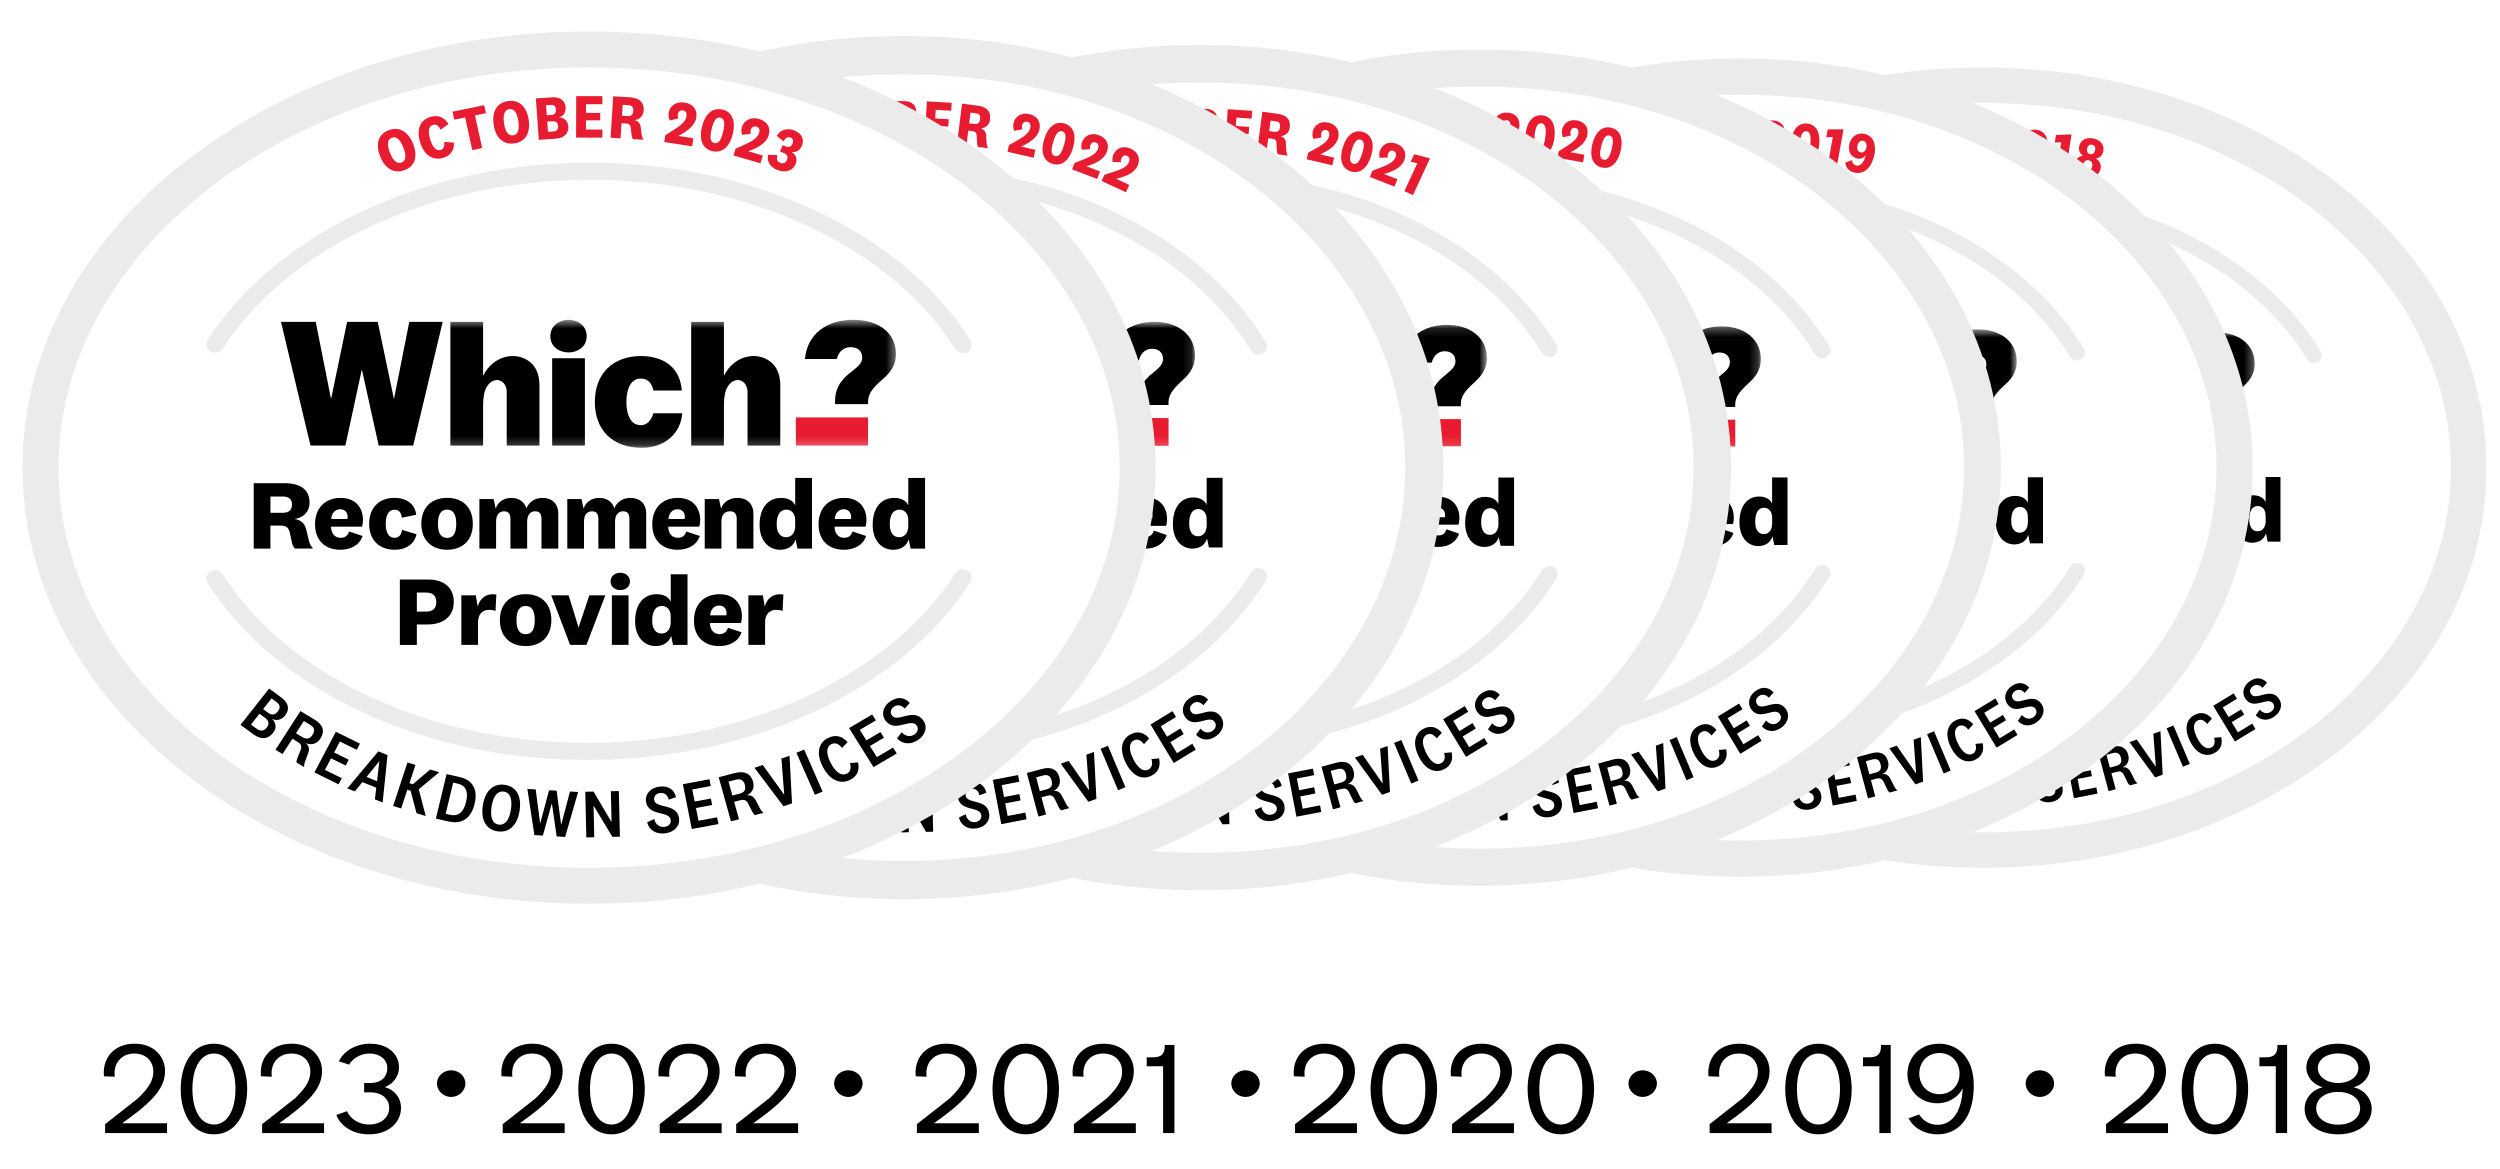 <svg width="278" height="130" viewBox="0 0 278 130" fill="none" xmlns="http://www.w3.org/2000/svg">
<g clip-path="url(#clip0_1331_9560)">
<mask id="mask0_1331_9560" style="mask-type:luminance" maskUnits="userSpaceOnUse" x="0" y="0" width="278" height="130">
<path d="M0.5 0H277.5V130H0.5V0Z" fill="white"/>
</mask>
<g mask="url(#mask0_1331_9560)">
<g filter="url(#filter0_d_1331_9560)">
<path d="M218.5 91.525C248.336 91.525 272.524 72.486 272.524 49C272.524 25.514 248.336 6.475 218.5 6.475C188.664 6.475 164.477 25.514 164.477 49C164.477 72.486 188.664 91.525 218.5 91.525Z" fill="white"/>
<path fill-rule="evenodd" clip-rule="evenodd" d="M218.5 8.449C189.29 8.449 166.453 27.017 166.453 49C166.453 70.983 189.29 89.551 218.5 89.551C247.71 89.551 270.547 70.983 270.547 49C270.547 27.017 247.71 8.449 218.5 8.449ZM162.5 49C162.5 24.011 188.037 4.5 218.5 4.5C248.963 4.5 274.5 24.011 274.5 49C274.5 73.989 248.963 93.5 218.5 93.5C188.037 93.5 162.5 73.99 162.5 49Z" fill="#EBEBEB"/>
<path d="M256.052 36.043C252.76 30.653 247.514 26.105 240.873 22.893C234.1 19.615 226.232 17.92 218.122 17.996C210.197 18.061 202.511 19.824 195.899 23.072C189.424 26.257 184.257 30.718 180.957 35.974C180.894 36.071 180.851 36.179 180.83 36.292C180.809 36.405 180.812 36.522 180.837 36.634C180.862 36.746 180.909 36.852 180.975 36.947C181.042 37.041 181.127 37.121 181.224 37.182C181.321 37.243 181.431 37.284 181.545 37.303C181.659 37.321 181.775 37.317 181.887 37.291C182 37.264 182.106 37.216 182.199 37.148C182.292 37.08 182.371 36.994 182.43 36.895C185.559 31.914 190.482 27.673 196.661 24.63C203.044 21.489 210.469 19.794 218.133 19.733C233.794 19.597 248.094 26.355 254.565 36.952C254.645 37.078 254.756 37.182 254.888 37.254C255.02 37.325 255.169 37.36 255.319 37.358C255.472 37.356 255.623 37.314 255.755 37.235C255.887 37.156 255.995 37.044 256.07 36.91C256.145 36.776 256.182 36.624 256.179 36.471C256.176 36.318 256.132 36.168 256.052 36.036V36.043Z" fill="#EBEBEB"/>
<path d="M200.802 34.177L199.299 41.987H199.28L197.691 34.177H194.675L193.105 41.987H193.086L191.584 34.177H188.164L191.069 46.757H194.506L196.119 39.051H196.138L197.785 46.757H201.185L204.088 34.177H200.802Z" fill="black"/>
<mask id="mask1_1331_9560" style="mask-type:luminance" maskUnits="userSpaceOnUse" x="188" y="33" width="61" height="14">
<path d="M248.722 33.967H188.278V46.981H248.722V33.967Z" fill="white"/>
</mask>
<g mask="url(#mask1_1331_9560)">
<path d="M242.731 42.543V42.211C242.731 40.988 243.251 40.203 244.015 39.516L244.455 39.149C244.959 38.743 245.403 38.372 245.403 37.798C245.403 37.139 244.962 36.746 244.26 36.746C243.62 36.746 243.131 37.153 242.919 37.863L242.893 37.952H239.76C239.99 35.379 241.95 33.966 244.523 33.966C246.996 33.966 248.722 35.363 248.722 37.429C248.722 38.84 247.932 39.547 247.241 40.171C246.401 40.939 246 41.522 245.976 42.214V42.543H242.731Z" fill="black"/>
</g>
<path d="M249.975 56.307C249.766 56.994 249.184 57.351 248.451 57.351C247.325 57.351 246.428 56.425 246.428 54.823C246.428 53.062 247.285 52.076 248.55 52.076C249.257 52.076 249.755 52.384 249.935 52.842V50.046H251.589V57.232H250.166L249.975 56.307ZM249.935 54.317C249.935 53.609 249.507 53.271 249.069 53.271C248.471 53.271 248.12 53.769 248.12 54.764C248.12 55.62 248.479 56.078 249.047 56.078C249.535 56.078 249.943 55.699 249.943 54.914L249.935 54.317Z" fill="black"/>
<path d="M225.741 13.737C225.616 15.051 224.98 15.848 223.979 15.751C222.978 15.654 222.506 14.754 222.63 13.44C222.754 12.126 223.393 11.328 224.393 11.424C225.393 11.52 225.867 12.421 225.741 13.737ZM224.765 13.644C224.847 12.782 224.733 12.308 224.313 12.267C223.893 12.226 223.69 12.671 223.608 13.531C223.526 14.391 223.631 14.866 224.06 14.907C224.489 14.948 224.677 14.506 224.765 13.645V13.644Z" fill="#E81C30"/>
<path d="M226.716 16.019L227.206 12.821L226.492 12.857L226.623 12.002L228.353 11.947L227.704 16.17L226.716 16.019Z" fill="#E81C30"/>
<path d="M228.699 15.168C228.739 14.946 228.851 14.744 229.018 14.593C229.184 14.441 229.396 14.349 229.621 14.329V14.316C229.447 14.205 229.314 14.041 229.24 13.849C229.166 13.657 229.155 13.447 229.208 13.248C229.347 12.592 229.967 12.226 230.789 12.4C231.611 12.574 232.024 13.158 231.885 13.822C231.853 14.025 231.758 14.214 231.612 14.359C231.466 14.505 231.278 14.6 231.074 14.632V14.645C231.273 14.751 231.431 14.921 231.523 15.128C231.615 15.334 231.636 15.566 231.583 15.785C231.433 16.49 230.781 16.848 229.891 16.66C229.001 16.472 228.55 15.873 228.699 15.167V15.168ZM229.657 15.286C229.584 15.632 229.725 15.881 230.04 15.948C230.355 16.015 230.579 15.842 230.653 15.496C230.727 15.15 230.582 14.888 230.278 14.823C229.974 14.758 229.736 14.934 229.657 15.286ZM230.974 13.706C231.047 13.36 230.906 13.142 230.647 13.088C230.388 13.034 230.163 13.172 230.09 13.518C230.017 13.864 230.158 14.082 230.424 14.139C230.69 14.196 230.903 14.038 230.974 13.705V13.706Z" fill="#E81C30"/>
<path d="M224.226 85.067L224.928 84.735C225.031 85.275 225.429 85.604 225.911 85.544C226.325 85.493 226.596 85.228 226.544 84.835C226.424 83.87 224.302 84.505 224.107 82.952C224.011 82.162 224.593 81.554 225.429 81.451C226.265 81.348 226.884 81.71 227.069 82.514L226.351 82.778C226.261 82.334 225.944 82.045 225.516 82.097C225.088 82.149 224.869 82.424 224.915 82.789C225.032 83.737 227.168 83.091 227.366 84.677C227.47 85.513 226.835 86.099 225.992 86.2C225.103 86.304 224.409 85.865 224.226 85.067Z" fill="black"/>
<path d="M231.244 85.247L228.62 85.753L227.742 81.192L230.359 80.69L230.492 81.379L228.667 81.73L228.904 82.959L230.497 82.653L230.621 83.309L229.031 83.615L229.281 84.912L231.112 84.56L231.244 85.249V85.247Z" fill="black"/>
<path d="M234.84 84.335C234.707 84.224 234.604 84.081 234.542 83.92L234.187 83.193C233.983 82.781 233.746 82.73 233.37 82.831L232.791 82.989L233.266 84.76L232.475 84.973L231.269 80.486L232.85 80.063C233.836 79.798 234.439 80.133 234.659 80.951C234.839 81.622 234.5 82.131 234.045 82.311V82.324C234.437 82.283 234.72 82.452 234.932 82.863L235.334 83.653C235.416 83.829 235.539 83.984 235.693 84.103L234.84 84.335ZM232.943 80.743L232.238 80.933L232.619 82.355L233.324 82.165C233.841 82.026 233.968 81.72 233.843 81.257C233.727 80.813 233.468 80.603 232.945 80.744H232.943V80.743Z" fill="black"/>
<path d="M237.452 78.59L238.243 78.309L238.491 83.148L237.653 83.445L234.796 79.526L235.609 79.237L237.705 82.238H237.726L237.452 78.59Z" fill="black"/>
<path d="M239.688 77.671L241.505 81.944L240.743 82.26L238.926 77.985L239.688 77.671Z" fill="black"/>
<path d="M242.069 76.48C242.822 76.104 243.472 76.332 243.967 76.916L243.431 77.51C243.144 77.123 242.778 76.917 242.385 77.113C241.856 77.377 241.834 78.08 242.309 79.031C242.784 79.982 243.361 80.388 243.891 80.124C244.283 79.928 244.343 79.502 244.207 79.042L244.997 78.974C245.175 79.717 244.963 80.381 244.207 80.758C243.236 81.243 242.211 80.782 241.532 79.42C240.853 78.058 241.092 76.964 242.069 76.48Z" fill="black"/>
<path d="M248.805 78.069L246.52 79.454L244.109 75.484L246.387 74.103L246.751 74.703L245.17 75.665L245.82 76.734L247.205 75.894L247.553 76.465L246.166 77.305L246.852 78.434L248.446 77.468L248.805 78.069Z" fill="black"/>
<path d="M248.838 76.537L249.29 75.905C249.643 76.328 250.151 76.423 250.544 76.136C250.883 75.891 250.993 75.536 250.755 75.209C250.182 74.419 248.633 76.007 247.711 74.735C247.244 74.095 247.458 73.277 248.138 72.782C248.818 72.287 249.537 72.308 250.089 72.919L249.589 73.497C249.295 73.153 248.878 73.052 248.528 73.306C248.178 73.56 248.12 73.903 248.337 74.2C248.898 74.971 250.454 73.374 251.397 74.666C251.893 75.345 251.619 76.164 250.933 76.663C250.207 77.197 249.388 77.148 248.838 76.537Z" fill="black"/>
</g>
<g filter="url(#filter1_d_1331_9560)">
<path d="M191.5 92.481C221.869 92.481 246.488 73.013 246.488 48.999C246.488 24.985 221.869 5.52 191.5 5.52C161.131 5.52 136.512 24.986 136.512 49.001C136.512 73.014 161.131 92.481 191.5 92.481Z" fill="white"/>
<path fill-rule="evenodd" clip-rule="evenodd" d="M191.5 7.538C161.768 7.538 138.523 26.523 138.523 49C138.523 71.477 161.768 90.462 191.5 90.462C221.232 90.462 244.477 71.477 244.477 49C244.477 26.523 221.231 7.538 191.5 7.538ZM134.5 49C134.5 23.449 160.493 3.5 191.5 3.5C222.507 3.5 248.5 23.449 248.5 49C248.5 74.551 222.507 94.5 191.5 94.5C160.493 94.5 134.5 74.551 134.5 49Z" fill="#EBEBEB"/>
<path d="M229.723 35.752C226.372 30.241 221.032 25.59 214.273 22.307C207.378 18.955 199.37 17.222 191.115 17.3C183.049 17.366 175.226 19.169 168.495 22.49C161.905 25.746 156.645 30.308 153.286 35.682C153.222 35.781 153.179 35.892 153.158 36.007C153.137 36.123 153.139 36.242 153.164 36.357C153.189 36.472 153.238 36.581 153.305 36.677C153.372 36.773 153.459 36.855 153.559 36.918C153.659 36.981 153.769 37.023 153.885 37.042C154.001 37.062 154.12 37.058 154.234 37.03C154.348 37.003 154.456 36.953 154.551 36.883C154.646 36.813 154.726 36.726 154.786 36.625C157.971 31.532 162.981 27.195 169.271 24.084C175.768 20.873 183.326 19.14 191.127 19.077C207.068 18.938 221.623 25.848 228.209 36.683C228.29 36.813 228.404 36.919 228.538 36.991C228.672 37.064 228.823 37.101 228.976 37.098C229.133 37.096 229.286 37.053 229.42 36.972C229.554 36.891 229.665 36.777 229.741 36.639C229.817 36.502 229.855 36.347 229.852 36.19C229.849 36.033 229.804 35.88 229.723 35.746V35.752Z" fill="#EBEBEB"/>
<path d="M229.437 59.72C229.338 59.658 229.229 59.617 229.114 59.597C228.999 59.578 228.882 59.581 228.768 59.608C228.655 59.634 228.548 59.683 228.453 59.75C228.359 59.818 228.278 59.904 228.217 60.003C225.041 65.102 220.038 69.449 213.748 72.57C207.256 75.792 199.702 77.539 191.901 77.621C175.96 77.783 161.393 70.903 154.788 60.079C154.665 59.878 154.468 59.734 154.24 59.679C154.127 59.652 154.01 59.647 153.895 59.665C153.78 59.683 153.67 59.724 153.571 59.785C153.37 59.908 153.227 60.106 153.172 60.335C153.118 60.564 153.156 60.806 153.278 61.007C156.639 66.512 161.989 71.152 168.753 74.425C175.654 77.764 183.666 79.482 191.918 79.397C199.985 79.311 207.803 77.502 214.532 74.162C221.116 70.894 226.368 66.323 229.718 60.944C229.78 60.845 229.822 60.735 229.841 60.62C229.86 60.505 229.856 60.388 229.83 60.274C229.804 60.16 229.756 60.053 229.688 59.958C229.621 59.863 229.535 59.782 229.437 59.72Z" fill="#EBEBEB"/>
<mask id="mask2_1331_9560" style="mask-type:luminance" maskUnits="userSpaceOnUse" x="160" y="33" width="63" height="14">
<path d="M222.262 33.629H160.738V46.935H222.262V33.629Z" fill="white"/>
</mask>
<g mask="url(#mask2_1331_9560)">
<path d="M216.164 42.398V42.059C216.164 40.809 216.693 40.006 217.471 39.303L217.918 38.928C218.431 38.513 218.884 38.133 218.884 37.547C218.884 36.873 218.435 36.471 217.72 36.471C217.068 36.471 216.571 36.888 216.355 37.613L216.328 37.703H213.14C213.373 35.072 215.369 33.628 217.987 33.628C220.504 33.628 222.262 35.056 222.262 37.169C222.262 38.612 221.457 39.335 220.754 39.973C219.899 40.758 219.49 41.354 219.466 42.062V42.398H216.164Z" fill="black"/>
</g>
<path d="M223.537 56.471C223.324 57.174 222.732 57.539 221.985 57.539C220.839 57.539 219.927 56.592 219.927 54.955C219.927 53.154 220.799 52.146 222.087 52.146C222.806 52.146 223.313 52.461 223.496 52.929V50.07H225.18V57.418H223.731L223.537 56.471ZM223.496 54.436C223.496 53.712 223.06 53.367 222.614 53.367C222.006 53.367 221.649 53.876 221.649 54.893C221.649 55.768 222.014 56.237 222.592 56.237C223.089 56.237 223.504 55.849 223.504 55.047L223.496 54.436Z" fill="black"/>
<path d="M196.36 14.857L193.533 14.695L193.573 13.973C194.803 12.981 195.448 12.519 195.487 11.809C195.506 11.468 195.351 11.245 195.068 11.229C195.006 11.226 194.944 11.237 194.886 11.26C194.828 11.283 194.776 11.317 194.732 11.362C194.688 11.406 194.654 11.46 194.632 11.518C194.61 11.576 194.6 11.639 194.603 11.701C194.597 11.84 194.635 11.978 194.711 12.095L193.874 12.405C193.72 12.165 193.65 11.881 193.674 11.597C193.711 10.933 194.247 10.342 195.147 10.392C196.047 10.442 196.525 11.014 196.478 11.833C196.428 12.723 195.617 13.401 194.878 13.917L196.409 14.004L196.36 14.857Z" fill="#E81C30"/>
<path d="M200.291 13.141C200.13 14.482 199.462 15.278 198.446 15.155C197.43 15.032 196.972 14.097 197.143 12.756C197.314 11.415 197.972 10.619 198.987 10.742C200.002 10.865 200.453 11.8 200.291 13.141ZM199.301 13.02C199.407 12.141 199.301 11.654 198.876 11.602C198.451 11.55 198.232 11.999 198.125 12.878C198.018 13.757 198.116 14.243 198.551 14.296C198.986 14.349 199.195 13.899 199.301 13.02Z" fill="#E81C30"/>
<path d="M201.224 15.499L201.81 12.243L201.081 12.262L201.242 11.39L203.003 11.38L202.225 15.68L201.224 15.499Z" fill="#E81C30"/>
<path d="M203.957 14.807C203.949 14.941 203.989 15.075 204.068 15.183C204.147 15.292 204.261 15.369 204.391 15.403C204.892 15.524 205.283 15.027 205.449 14.329L205.462 14.272H205.449C205.348 14.421 205.202 14.535 205.033 14.598C204.864 14.661 204.68 14.669 204.506 14.623C203.773 14.449 203.474 13.759 203.653 13.008C203.856 12.16 204.56 11.705 205.362 11.897C205.597 11.948 205.815 12.059 205.995 12.22C206.175 12.381 206.31 12.586 206.387 12.815C206.535 13.307 206.541 13.831 206.405 14.327C206.083 15.684 205.246 16.44 204.2 16.189C203.934 16.141 203.691 16.007 203.508 15.807C203.325 15.607 203.212 15.353 203.186 15.083L203.957 14.807ZM204.892 13.943C205.199 14.016 205.447 13.811 205.536 13.421C205.625 13.031 205.496 12.733 205.195 12.66C204.894 12.587 204.639 12.793 204.551 13.182C204.463 13.571 204.585 13.86 204.892 13.935V13.943Z" fill="#E81C30"/>
<path d="M159.744 75.146C160.154 75.568 160.199 76.094 159.818 76.6C159.349 77.217 158.654 77.346 157.836 76.721L156.565 75.752L159.433 71.976L160.661 72.916C161.398 73.481 161.514 74.15 161.041 74.772C160.68 75.247 160.18 75.355 159.753 75.143L159.744 75.146ZM157.611 75.713L158.152 76.126C158.573 76.449 158.911 76.404 159.195 76.031C159.479 75.658 159.423 75.322 159.006 75.002L158.466 74.589L157.611 75.713ZM158.831 74.107L159.314 74.474C159.702 74.771 160.019 74.729 160.307 74.35C160.595 73.971 160.548 73.659 160.159 73.362L159.676 72.995L158.831 74.107Z" fill="black"/>
<path d="M197.328 85.877L198.042 85.538C198.147 86.091 198.552 86.427 199.043 86.365C199.465 86.314 199.74 86.043 199.687 85.641C199.565 84.653 197.405 85.302 197.207 83.716C197.109 82.907 197.701 82.285 198.552 82.18C199.403 82.076 200.033 82.445 200.221 83.267L199.491 83.537C199.399 83.084 199.077 82.788 198.641 82.841C198.205 82.894 197.983 83.175 198.029 83.549C198.148 84.517 200.323 83.858 200.524 85.478C200.63 86.332 199.983 86.933 199.125 87.035C198.221 87.142 197.514 86.692 197.328 85.877Z" fill="black"/>
<path d="M204.472 86.062L201.8 86.579L200.907 81.916L203.571 81.402L203.706 82.106L201.849 82.465L202.09 83.722L203.711 83.409L203.838 84.079L202.219 84.392L202.473 85.718L204.337 85.358L204.472 86.062Z" fill="black"/>
<path d="M208.132 85.129C207.996 85.016 207.891 84.87 207.828 84.704L207.467 83.961C207.259 83.54 207.018 83.488 206.635 83.591L206.046 83.753L206.529 85.564L205.724 85.782L204.496 81.195L206.105 80.762C207.11 80.491 207.723 80.833 207.947 81.67C208.13 82.357 207.786 82.877 207.322 83.061V83.074C207.721 83.032 208.009 83.205 208.225 83.625L208.634 84.433C208.717 84.613 208.843 84.771 208.999 84.893L208.132 85.129ZM206.2 81.456L205.483 81.65L205.871 83.104L206.588 82.91C207.115 82.768 207.243 82.454 207.116 81.981C206.999 81.527 206.735 81.312 206.202 81.456H206.2Z" fill="black"/>
<path d="M210.79 79.255L211.595 78.967L211.848 83.915L210.995 84.219L208.086 80.212L208.914 79.916L211.048 82.985H211.069L210.79 79.255Z" fill="black"/>
<path d="M213.066 78.316L214.915 82.684L214.14 83.007L212.291 78.636L213.066 78.316Z" fill="black"/>
<path d="M215.49 77.097C216.256 76.712 216.917 76.945 217.421 77.543L216.876 78.15C216.584 77.754 216.211 77.544 215.812 77.745C215.273 78.015 215.25 78.734 215.735 79.706C216.22 80.678 216.805 81.094 217.344 80.824C217.743 80.624 217.804 80.188 217.666 79.718L218.471 79.648C218.651 80.407 218.435 81.087 217.666 81.472C216.678 81.968 215.635 81.496 214.943 80.104C214.251 78.712 214.495 77.591 215.49 77.097Z" fill="black"/>
<path d="M222.346 78.722L220.02 80.139L217.566 76.08L219.885 74.668L220.255 75.282L218.646 76.266L219.307 77.36L220.717 76.501L221.071 77.084L219.66 77.943L220.358 79.098L221.98 78.11L222.346 78.724V78.722Z" fill="black"/>
<path d="M222.379 77.155L222.84 76.509C223.199 76.942 223.715 77.039 224.116 76.745C224.46 76.495 224.573 76.131 224.33 75.797C223.747 74.989 222.17 76.613 221.232 75.312C220.757 74.658 220.974 73.821 221.666 73.316C222.358 72.811 223.091 72.831 223.652 73.457L223.144 74.048C222.844 73.696 222.42 73.592 222.064 73.852C221.708 74.112 221.649 74.463 221.869 74.766C222.441 75.554 224.024 73.921 224.983 75.243C225.489 75.937 225.21 76.774 224.512 77.285C223.773 77.831 222.939 77.78 222.379 77.155Z" fill="black"/>
</g>
<g filter="url(#filter2_d_1331_9560)">
<path d="M162.5 93.438C193.402 93.438 218.453 73.543 218.453 49.001C218.453 24.459 193.402 4.563 162.5 4.563C131.598 4.563 106.547 24.459 106.547 49.001C106.547 73.543 131.598 93.438 162.5 93.438Z" fill="white"/>
<path fill-rule="evenodd" clip-rule="evenodd" d="M162.5 6.627C132.247 6.627 108.594 26.029 108.594 49C108.594 71.971 132.247 91.373 162.5 91.373C192.753 91.373 216.406 71.971 216.406 49C216.406 26.029 192.753 6.627 162.5 6.627ZM104.5 49C104.5 22.887 130.949 2.5 162.5 2.5C194.051 2.5 220.5 22.887 220.5 49C220.5 75.113 194.051 95.5 162.5 95.5C130.949 95.5 104.5 75.113 104.5 49Z" fill="#EBEBEB"/>
<path d="M201.394 35.46C197.984 29.828 192.551 25.075 185.672 21.719C178.657 18.294 170.508 16.522 162.109 16.602C153.901 16.67 145.94 18.512 139.092 21.906C132.386 25.234 127.034 29.896 123.616 35.388C123.551 35.489 123.506 35.603 123.485 35.721C123.464 35.84 123.466 35.961 123.492 36.079C123.518 36.196 123.566 36.307 123.635 36.406C123.704 36.504 123.792 36.588 123.893 36.652C123.994 36.716 124.107 36.76 124.225 36.779C124.343 36.799 124.464 36.794 124.58 36.766C124.696 36.738 124.806 36.687 124.902 36.616C124.999 36.545 125.081 36.456 125.142 36.352C128.383 31.147 133.481 26.715 139.881 23.536C146.492 20.254 154.182 18.483 162.12 18.419C178.341 18.277 193.152 25.339 199.853 36.412C199.936 36.544 200.051 36.653 200.188 36.727C200.325 36.801 200.478 36.839 200.634 36.836C200.793 36.834 200.949 36.79 201.085 36.707C201.221 36.624 201.335 36.507 201.412 36.367C201.489 36.227 201.528 36.068 201.525 35.908C201.521 35.748 201.476 35.592 201.394 35.454V35.46Z" fill="#EBEBEB"/>
<path d="M201.102 59.956C201.002 59.893 200.89 59.85 200.774 59.83C200.657 59.81 200.538 59.814 200.422 59.841C200.307 59.868 200.198 59.917 200.102 59.987C200.006 60.056 199.924 60.144 199.861 60.245C196.63 65.456 191.539 69.899 185.139 73.088C178.532 76.381 170.845 78.166 162.908 78.25C146.687 78.415 131.865 71.385 125.144 60.323C125.019 60.118 124.818 59.971 124.586 59.915C124.354 59.859 124.109 59.898 123.905 60.024C123.701 60.15 123.556 60.352 123.5 60.586C123.444 60.82 123.483 61.066 123.608 61.272C127.027 66.898 132.471 71.64 139.354 74.985C146.376 78.397 154.528 80.153 162.926 80.066C171.134 79.979 179.089 78.13 185.936 74.716C192.636 71.376 197.979 66.705 201.389 61.208C201.452 61.107 201.494 60.994 201.513 60.877C201.532 60.76 201.529 60.639 201.503 60.523C201.477 60.407 201.427 60.297 201.358 60.2C201.289 60.103 201.203 60.019 201.102 59.956Z" fill="#EBEBEB"/>
<mask id="mask3_1331_9560" style="mask-type:luminance" maskUnits="userSpaceOnUse" x="131" y="33" width="63" height="14">
<path d="M193.802 33.291H131.198V46.89H193.802V33.291Z" fill="white"/>
</mask>
<g mask="url(#mask3_1331_9560)">
<path d="M187.597 42.253V41.906C187.597 40.628 188.135 39.808 188.926 39.09L189.382 38.707C189.904 38.283 190.364 37.895 190.364 37.296C190.364 36.608 189.907 36.197 189.18 36.197C188.517 36.197 188.011 36.623 187.792 37.364L187.764 37.457H184.52C184.757 34.768 186.788 33.292 189.452 33.292C192.013 33.292 193.802 34.751 193.802 36.911C193.802 38.385 192.983 39.125 192.267 39.777C191.398 40.579 190.982 41.188 190.957 41.911V42.254H187.597V42.253Z" fill="black"/>
<path d="M190.962 43.663H183.598V46.652H190.962V43.663Z" fill="#E81C30"/>
</g>
<path d="M189.377 55.781L190.759 56.26C190.432 57.279 189.5 57.726 188.489 57.726C186.921 57.726 185.91 56.717 185.91 55.022C185.91 53.327 186.901 52.216 188.53 52.216C190.057 52.216 190.8 53.277 190.8 54.577C190.798 54.812 190.766 55.046 190.707 55.274H187.54C187.549 56.023 187.942 56.461 188.522 56.461C188.943 56.459 189.243 56.251 189.377 55.783V55.781ZM189.213 54.46C189.23 54.381 189.237 54.301 189.233 54.221C189.233 53.795 188.976 53.42 188.491 53.42C187.964 53.42 187.613 53.814 187.563 54.46H189.213Z" fill="black"/>
<path d="M195.099 56.635C194.882 57.353 194.28 57.726 193.52 57.726C192.354 57.726 191.425 56.759 191.425 55.085C191.425 53.245 192.313 52.214 193.623 52.214C194.355 52.214 194.871 52.536 195.058 53.015V50.093H196.771V57.602H195.297L195.099 56.635ZM195.058 54.555C195.058 53.815 194.614 53.462 194.16 53.462C193.541 53.462 193.178 53.982 193.178 55.022C193.178 55.917 193.549 56.395 194.137 56.395C194.643 56.395 195.066 55.999 195.066 55.178L195.058 54.555Z" fill="black"/>
<path d="M166.876 14.056L163.997 13.922L164.031 13.184C165.271 12.157 165.923 11.672 165.956 10.954C165.972 10.604 165.812 10.378 165.523 10.365C165.234 10.352 165.07 10.562 165.055 10.86C165.051 11.002 165.091 11.143 165.168 11.263L164.321 11.593C164.162 11.349 164.087 11.059 164.108 10.768C164.14 10.09 164.68 9.48 165.595 9.523C166.51 9.566 167.004 10.144 166.964 10.981C166.924 11.89 166.103 12.594 165.358 13.127L166.915 13.2L166.876 14.057V14.056Z" fill="#E81C30"/>
<path d="M170.862 12.266C170.711 13.638 170.043 14.46 169.005 14.344C167.967 14.228 167.495 13.278 167.646 11.906C167.797 10.534 168.464 9.712 169.501 9.828C170.538 9.944 171.016 10.894 170.862 12.266ZM169.853 12.154C169.951 11.254 169.842 10.756 169.404 10.708C168.966 10.66 168.749 11.121 168.654 12.029C168.559 12.937 168.654 13.424 169.101 13.473C169.548 13.522 169.757 13.052 169.856 12.154H169.853Z" fill="#E81C30"/>
<path d="M174.031 15.056L171.189 14.551L171.319 13.823C172.68 12.966 173.389 12.57 173.513 11.862C173.574 11.517 173.444 11.273 173.161 11.222C172.878 11.171 172.685 11.357 172.634 11.645C172.611 11.785 172.632 11.929 172.694 12.058L171.812 12.269C171.687 12.009 171.65 11.715 171.707 11.432C171.825 10.762 172.437 10.227 173.345 10.389C174.253 10.551 174.655 11.188 174.517 12.015C174.353 12.911 173.456 13.501 172.647 13.933L174.183 14.209L174.031 15.057V15.056Z" fill="#E81C30"/>
<path d="M178.21 13.804C177.883 15.144 177.108 15.869 176.096 15.62C175.084 15.371 174.74 14.362 175.069 13.023C175.398 11.684 176.173 10.958 177.183 11.207C178.193 11.456 178.539 12.465 178.21 13.804ZM177.227 13.558C177.444 12.68 177.401 12.171 176.975 12.072C176.549 11.973 176.274 12.394 176.058 13.271C175.842 14.148 175.88 14.656 176.312 14.757C176.744 14.858 177.008 14.437 177.224 13.56L177.227 13.558Z" fill="#E81C30"/>
<path d="M130.186 75.721C130.604 76.152 130.65 76.69 130.262 77.207C129.785 77.838 129.078 77.97 128.246 77.331L126.952 76.341L129.87 72.482L131.12 73.443C131.87 74.021 131.988 74.704 131.506 75.34C131.14 75.825 130.63 75.936 130.196 75.72L130.186 75.723V75.721ZM128.017 76.3L128.567 76.723C128.996 77.053 129.34 77.007 129.628 76.626C129.916 76.245 129.861 75.901 129.436 75.574L128.886 75.151L128.017 76.3ZM129.258 74.659L129.749 75.034C130.144 75.338 130.467 75.295 130.76 74.907C131.053 74.519 131.005 74.2 130.609 73.897L130.118 73.522L129.258 74.659Z" fill="black"/>
<path d="M164.727 83.387L165.546 83.369L165.656 88.221L164.891 88.238L162.988 84.955H162.965L163.04 88.281L162.233 88.299L162.125 83.447L162.967 83.429L164.783 86.635H164.803L164.727 83.387Z" fill="black"/>
<path d="M168.43 86.689L169.157 86.342C169.264 86.907 169.676 87.25 170.176 87.187C170.605 87.134 170.885 86.857 170.831 86.446C170.706 85.437 168.509 86.101 168.307 84.478C168.207 83.653 168.81 83.017 169.676 82.91C170.542 82.803 171.183 83.181 171.374 84.021L170.631 84.297C170.538 83.833 170.21 83.531 169.766 83.586C169.322 83.641 169.097 83.928 169.144 84.309C169.265 85.299 171.478 84.624 171.682 86.282C171.79 87.155 171.132 87.768 170.259 87.873C169.339 87.982 168.62 87.523 168.43 86.689Z" fill="black"/>
<path d="M175.7 86.877L172.981 87.405L172.072 82.639L174.783 82.114L174.92 82.834L173.03 83.2L173.276 84.484L174.925 84.164L175.054 84.849L173.407 85.169L173.666 86.524L175.562 86.156L175.7 86.877Z" fill="black"/>
<path d="M179.424 85.923C179.285 85.807 179.178 85.658 179.114 85.489L178.747 84.73C178.536 84.299 178.29 84.246 177.901 84.352L177.301 84.517L177.792 86.367L176.974 86.59L175.724 81.902L177.362 81.46C178.384 81.183 179.008 81.533 179.235 82.388C179.422 83.09 179.071 83.621 178.6 83.809V83.822C179.006 83.779 179.299 83.956 179.519 84.385L179.934 85.21C180.019 85.395 180.147 85.556 180.306 85.681L179.424 85.924V85.923ZM177.458 82.169L176.728 82.367L177.123 83.853L177.853 83.655C178.389 83.51 178.52 83.189 178.39 82.706C178.271 82.242 178.002 82.023 177.46 82.17L177.458 82.169Z" fill="black"/>
<path d="M182.129 79.921L182.947 79.627L183.205 84.683L182.337 84.993L179.377 80.897L180.219 80.595L182.391 83.731H182.412L182.129 79.919V79.921Z" fill="black"/>
<path d="M184.445 78.96L186.326 83.425L185.537 83.755L183.655 79.288L184.445 78.96Z" fill="black"/>
<path d="M186.911 77.715C187.69 77.322 188.363 77.56 188.876 78.171L188.321 78.792C188.024 78.388 187.644 78.173 187.238 78.378C186.69 78.654 186.667 79.388 187.16 80.382C187.653 81.376 188.249 81.8 188.797 81.524C189.203 81.319 189.266 80.874 189.125 80.393L189.944 80.322C190.127 81.098 189.908 81.793 189.125 82.186C188.119 82.693 187.058 82.211 186.354 80.788C185.65 79.365 185.899 78.221 186.911 77.716V77.715Z" fill="black"/>
<path d="M193.887 79.376L191.521 80.824L189.023 76.676L191.383 75.233L191.76 75.86L190.122 76.865L190.795 77.983L192.23 77.105L192.59 77.701L191.154 78.579L191.865 79.759L193.515 78.749L193.887 79.376Z" fill="black"/>
<path d="M193.922 77.775L194.39 77.115C194.755 77.557 195.281 77.656 195.689 77.356C196.039 77.1 196.154 76.729 195.906 76.387C195.314 75.562 193.709 77.221 192.754 75.892C192.271 75.223 192.492 74.368 193.196 73.852C193.9 73.336 194.645 73.357 195.217 73.996L194.699 74.6C194.395 74.24 193.962 74.135 193.601 74.4C193.24 74.665 193.178 75.024 193.402 75.334C193.984 76.14 195.595 74.471 196.571 75.821C197.085 76.531 196.802 77.386 196.091 77.907C195.34 78.465 194.491 78.414 193.922 77.775Z" fill="black"/>
</g>
<g filter="url(#filter3_d_1331_9560)">
<path d="M131.5 93.915C162.935 93.915 188.418 73.806 188.418 49.001C188.418 24.196 162.935 4.086 131.5 4.086C100.065 4.086 74.583 24.195 74.583 49C74.583 73.805 100.066 93.914 131.501 93.914L131.5 93.915Z" fill="white"/>
<path fill-rule="evenodd" clip-rule="evenodd" d="M131.5 6.171C100.725 6.171 76.665 25.782 76.665 49C76.665 72.218 100.725 91.829 131.5 91.829C162.275 91.829 186.335 72.218 186.335 49C186.335 25.782 162.275 6.171 131.5 6.171ZM72.5 49C72.5 22.607 99.405 2 131.5 2C163.595 2 190.5 22.607 190.5 49C190.5 75.393 163.595 96 131.5 96C99.405 96 72.5 75.393 72.5 49Z" fill="#EBEBEB"/>
<path d="M171.064 35.315C167.596 29.622 162.069 24.817 155.072 21.425C147.935 17.963 139.646 16.174 131.102 16.253C122.753 16.322 114.655 18.183 107.688 21.614C100.866 24.979 95.422 29.691 91.946 35.242C91.88 35.344 91.835 35.458 91.813 35.578C91.791 35.698 91.794 35.821 91.82 35.94C91.846 36.058 91.896 36.171 91.966 36.27C92.036 36.37 92.125 36.455 92.228 36.52C92.331 36.584 92.446 36.627 92.566 36.648C92.686 36.667 92.809 36.663 92.927 36.635C93.045 36.606 93.157 36.555 93.255 36.483C93.353 36.411 93.436 36.321 93.499 36.217C96.796 30.956 101.982 26.476 108.492 23.262C115.217 19.945 123.04 18.155 131.115 18.09C147.615 17.948 162.681 25.084 169.498 36.278C169.582 36.411 169.7 36.521 169.839 36.596C169.978 36.671 170.134 36.709 170.292 36.706C170.454 36.705 170.613 36.66 170.752 36.577C170.891 36.493 171.005 36.374 171.084 36.233C171.163 36.093 171.202 35.931 171.199 35.77C171.195 35.608 171.149 35.449 171.065 35.31V35.318L171.064 35.315Z" fill="#EBEBEB"/>
<path d="M170.768 60.074C170.666 60.01 170.552 59.967 170.433 59.947C170.314 59.927 170.193 59.931 170.076 59.958C169.839 60.013 169.634 60.16 169.505 60.366C166.218 65.633 161.039 70.123 154.529 73.347C147.809 76.676 139.989 78.479 131.915 78.564C115.414 78.731 100.337 71.625 93.5 60.444C93.373 60.237 93.169 60.088 92.933 60.031C92.697 59.974 92.447 60.014 92.24 60.141C92.033 60.269 91.885 60.473 91.829 60.71C91.772 60.946 91.811 61.196 91.938 61.403C95.416 67.089 100.954 71.883 107.956 75.263C115.099 78.712 123.392 80.487 131.934 80.399C140.283 80.311 148.376 78.442 155.341 74.991C162.156 71.616 167.592 66.894 171.06 61.338C171.124 61.236 171.167 61.122 171.187 61.003C171.207 60.884 171.203 60.763 171.176 60.645C171.149 60.528 171.099 60.417 171.029 60.318C170.959 60.219 170.871 60.137 170.769 60.073L170.768 60.074Z" fill="#EBEBEB"/>
<mask id="mask4_1331_9560" style="mask-type:luminance" maskUnits="userSpaceOnUse" x="99" y="33" width="65" height="14">
<path d="M163.341 33.122H99.659V46.867H163.341V33.122Z" fill="white"/>
</mask>
<g mask="url(#mask4_1331_9560)">
<path d="M157.03 42.18V41.83C157.03 40.539 157.578 39.709 158.382 38.984L158.845 38.597C159.377 38.168 159.845 37.776 159.845 37.17C159.845 36.474 159.38 36.059 158.64 36.059C157.966 36.059 157.451 36.49 157.228 37.239L157.199 37.332H153.899C154.141 34.614 156.207 33.122 158.917 33.122C161.522 33.122 163.342 34.597 163.342 36.779C163.342 38.269 162.509 39.016 161.781 39.675C160.896 40.486 160.473 41.102 160.448 41.832V42.179L157.03 42.18Z" fill="black"/>
<path d="M160.453 43.606H152.961V46.628H160.453V43.606Z" fill="#E81C30"/>
</g>
<path d="M158.84 55.854L160.246 56.338C159.913 57.367 158.965 57.82 157.937 57.82C156.341 57.82 155.313 56.8 155.313 55.087C155.313 53.374 156.321 52.25 157.979 52.25C159.531 52.25 160.288 53.323 160.288 54.636C160.285 54.874 160.253 55.11 160.193 55.34H156.971C156.981 56.098 157.381 56.54 157.971 56.54C158.399 56.538 158.704 56.328 158.84 55.854ZM158.674 54.519C158.691 54.44 158.697 54.358 158.694 54.277C158.694 53.847 158.432 53.468 157.939 53.468C157.402 53.468 157.046 53.867 156.994 54.519H158.674Z" fill="black"/>
<path d="M164.661 56.718C164.441 57.444 163.828 57.821 163.055 57.821C161.869 57.821 160.924 56.843 160.924 55.151C160.924 53.291 161.827 52.249 163.16 52.249C163.905 52.249 164.429 52.575 164.619 53.059V50.105H166.362V57.696H164.862L164.661 56.718ZM164.619 54.615C164.619 53.867 164.168 53.511 163.706 53.511C163.077 53.511 162.707 54.036 162.707 55.087C162.707 55.992 163.085 56.475 163.683 56.475C164.198 56.475 164.628 56.075 164.628 55.245L164.619 54.614V54.615Z" fill="black"/>
<path d="M132.642 11.289C132.891 11.32 133.118 11.445 133.278 11.639C133.437 11.833 133.516 12.081 133.498 12.332C133.498 13.059 133.035 13.558 132.035 13.557H130.343L130.356 9.099H132.022C132.895 9.099 133.355 9.549 133.355 10.277C133.355 10.838 133.06 11.185 132.633 11.278L132.642 11.29V11.289ZM131.352 12.761H131.89C132.277 12.761 132.445 12.574 132.445 12.214C132.445 11.854 132.279 11.667 131.894 11.667H131.354L131.352 12.762V12.761ZM131.352 10.979H131.812C132.172 10.979 132.34 10.812 132.34 10.438C132.34 10.064 132.182 9.897 131.822 9.897H131.356L131.352 10.978V10.979Z" fill="#E81C30"/>
<path d="M136.958 13.771L134.237 13.595L134.527 9.146L137.239 9.323L137.183 10.19L135.487 10.078L135.427 11.011L136.903 11.108L136.851 11.908L135.375 11.81L135.312 12.796L137.013 12.906L136.958 13.771Z" fill="#E81C30"/>
<path d="M140.091 14.155C140.012 14 139.973 13.828 139.976 13.654L139.955 12.952C139.935 12.598 139.788 12.472 139.5 12.433L139.03 12.371L138.817 13.984L137.786 13.847L138.372 9.427L140.09 9.656C141.061 9.786 141.537 10.293 141.422 11.158C141.405 11.415 141.293 11.656 141.109 11.837C140.924 12.017 140.68 12.123 140.423 12.134V12.147C140.591 12.196 140.738 12.299 140.842 12.44C140.946 12.581 140.998 12.754 140.992 12.929L141.037 13.763C141.048 13.954 141.101 14.14 141.192 14.309L140.091 14.155ZM139.86 10.484L139.292 10.409L139.137 11.577L139.705 11.652C140.101 11.705 140.286 11.527 140.338 11.137C140.39 10.747 140.263 10.535 139.86 10.481V10.484Z" fill="#E81C30"/>
<path d="M146.151 15.379L143.298 14.712L143.464 13.985C144.895 13.197 145.63 12.837 145.797 12.13C145.877 11.785 145.758 11.531 145.473 11.463C145.41 11.449 145.345 11.448 145.282 11.461C145.219 11.474 145.16 11.5 145.107 11.537C145.054 11.574 145.01 11.622 144.977 11.678C144.944 11.734 144.923 11.795 144.915 11.859C144.885 12 144.898 12.147 144.954 12.28L144.046 12.447C143.933 12.178 143.912 11.879 143.986 11.596C144.142 10.929 144.795 10.428 145.703 10.637C146.611 10.846 147.003 11.515 146.811 12.336C146.601 13.232 145.645 13.778 144.812 14.171L146.356 14.535L146.151 15.383V15.379Z" fill="#E81C30"/>
<path d="M150.463 14.356C150.051 15.691 149.225 16.375 148.212 16.061C147.199 15.747 146.906 14.713 147.318 13.38C147.73 12.047 148.555 11.361 149.568 11.678C150.581 11.995 150.874 13.023 150.463 14.356ZM149.476 14.049C149.746 13.176 149.73 12.663 149.31 12.529C148.89 12.395 148.58 12.813 148.31 13.687C148.04 14.561 148.051 15.074 148.477 15.207C148.903 15.34 149.205 14.923 149.476 14.049Z" fill="#E81C30"/>
<path d="M153.07 17.751L150.334 16.683L150.608 15.986C152.135 15.41 152.92 15.152 153.185 14.484C153.313 14.15 153.231 13.887 152.958 13.78C152.685 13.673 152.458 13.818 152.35 14.092C152.301 14.227 152.295 14.375 152.334 14.514L151.412 14.547C151.339 14.264 151.36 13.966 151.472 13.696C151.722 13.055 152.438 12.648 153.305 12.989C154.172 13.33 154.459 14.044 154.151 14.824C153.818 15.682 152.8 16.087 151.909 16.354L153.385 16.933L153.07 17.751Z" fill="#E81C30"/>
<path d="M154.166 18.256L155.602 15.156L154.867 14.989L155.25 14.155L157.016 14.607L155.121 18.7L154.166 18.256Z" fill="#E81C30"/>
<path d="M98.629 76.009C99.054 76.444 99.1 76.988 98.706 77.511C98.221 78.148 97.502 78.282 96.655 77.636L95.339 76.635L98.308 72.734L99.579 73.705C100.342 74.289 100.462 74.98 99.972 75.622C99.599 76.112 99.081 76.224 98.639 76.006L98.629 76.009ZM96.422 76.595L96.982 77.022C97.419 77.356 97.768 77.309 98.062 76.924C98.356 76.539 98.298 76.191 97.867 75.861L97.307 75.434L96.422 76.595ZM97.685 74.936L98.185 75.315C98.586 75.622 98.915 75.579 99.213 75.186C99.511 74.793 99.463 74.472 99.06 74.165L98.56 73.786L97.685 74.936Z" fill="black"/>
<path d="M133.766 83.758L134.599 83.74L134.71 88.644L133.932 88.661L131.997 85.342H131.973L132.05 88.704L131.229 88.722L131.119 83.818L131.975 83.8L133.822 87.04H133.842L133.766 83.758Z" fill="black"/>
<path d="M137.532 87.094L138.272 86.744C138.38 87.315 138.8 87.662 139.308 87.598C139.745 87.545 140.03 87.264 139.975 86.849C139.848 85.83 137.612 86.5 137.407 84.86C137.306 84.026 137.919 83.383 138.8 83.275C139.681 83.167 140.333 83.549 140.528 84.398L139.771 84.677C139.676 84.208 139.343 83.903 138.892 83.958C138.441 84.013 138.21 84.303 138.259 84.689C138.382 85.69 140.633 85.008 140.841 86.683C140.951 87.566 140.281 88.185 139.393 88.292C138.457 88.402 137.726 87.938 137.532 87.096V87.094Z" fill="black"/>
<path d="M144.927 87.284L142.162 87.818L141.237 83.001L143.994 82.47L144.134 83.198L142.212 83.568L142.462 84.866L144.139 84.542L144.271 85.234L142.595 85.558L142.858 86.928L144.787 86.556L144.927 87.284Z" fill="black"/>
<path d="M148.715 86.32C148.575 86.203 148.466 86.052 148.4 85.881L148.027 85.114C147.812 84.678 147.563 84.625 147.166 84.732L146.556 84.899L147.056 86.769L146.223 86.994L144.952 82.255L146.618 81.808C147.658 81.528 148.292 81.881 148.524 82.746C148.714 83.455 148.357 83.992 147.877 84.183V84.196C148.291 84.153 148.589 84.331 148.812 84.765L149.235 85.599C149.321 85.785 149.451 85.948 149.613 86.074L148.715 86.32ZM146.716 82.526L145.973 82.726L146.375 84.228L147.118 84.028C147.663 83.881 147.796 83.557 147.664 83.069C147.543 82.6 147.269 82.378 146.718 82.527L146.716 82.526Z" fill="black"/>
<path d="M151.468 80.253L152.301 79.956L152.562 85.067L151.679 85.381L148.669 81.241L149.525 80.936L151.734 84.106H151.756L151.468 80.253Z" fill="black"/>
<path d="M153.823 79.282L155.737 83.795L154.934 84.129L153.02 79.614L153.823 79.282Z" fill="black"/>
<path d="M156.332 78.024C157.125 77.627 157.809 77.867 158.331 78.484L157.766 79.111C157.464 78.702 157.078 78.485 156.665 78.692C156.107 78.971 156.083 79.713 156.585 80.718C157.087 81.723 157.693 82.151 158.251 81.873C158.664 81.666 158.727 81.216 158.584 80.73L159.417 80.658C159.603 81.442 159.38 82.145 158.584 82.542C157.561 83.054 156.481 82.567 155.765 81.129C155.049 79.691 155.302 78.534 156.332 78.024Z" fill="black"/>
<path d="M163.428 79.703L161.021 81.166L158.48 76.973L160.881 75.515L161.264 76.149L159.598 77.165L160.283 78.295L161.742 77.407L162.109 78.009L160.648 78.897L161.371 80.09L163.05 79.069L163.428 79.703Z" fill="black"/>
<path d="M163.463 78.085L163.94 77.418C164.311 77.865 164.846 77.965 165.261 77.662C165.617 77.403 165.734 77.028 165.482 76.683C164.879 75.849 163.247 77.526 162.275 76.182C161.784 75.506 162.009 74.642 162.725 74.12C163.441 73.598 164.2 73.619 164.781 74.265L164.255 74.876C163.945 74.512 163.505 74.405 163.137 74.674C162.769 74.943 162.707 75.305 162.935 75.618C163.527 76.432 165.166 74.745 166.159 76.11C166.682 76.828 166.393 77.692 165.67 78.219C164.906 78.783 164.043 78.731 163.463 78.085Z" fill="black"/>
</g>
<g filter="url(#filter4_d_1331_9560)">
<path d="M98.5 94.87C130.468 94.87 156.382 74.333 156.382 49C156.382 23.667 130.468 3.13 98.5 3.13C66.532 3.13 40.618 23.667 40.618 49C40.618 74.333 66.533 94.87 98.5 94.87Z" fill="white"/>
<path fill-rule="evenodd" clip-rule="evenodd" d="M98.5 5.26C67.204 5.26 42.735 25.288 42.735 49C42.735 72.712 67.204 92.74 98.5 92.74C129.796 92.74 154.265 72.712 154.265 49C154.265 25.288 129.796 5.26 98.5 5.26ZM38.5 49C38.5 22.045 65.861 1 98.5 1C131.139 1 158.5 22.045 158.5 49C158.5 75.955 131.139 97 98.5 97C65.861 97 38.5 75.955 38.5 49Z" fill="#EBEBEB"/>
<path d="M138.735 35.024C135.208 29.21 129.587 24.304 122.472 20.84C115.214 17.304 106.784 15.476 98.095 15.558C89.604 15.628 81.369 17.53 74.284 21.033C67.347 24.468 61.81 29.28 58.275 34.95C58.208 35.054 58.162 35.171 58.14 35.293C58.118 35.415 58.12 35.541 58.147 35.662C58.173 35.784 58.224 35.898 58.295 36C58.366 36.102 58.457 36.188 58.562 36.254C58.667 36.321 58.784 36.365 58.906 36.385C59.028 36.405 59.153 36.401 59.273 36.372C59.394 36.343 59.507 36.291 59.607 36.217C59.707 36.144 59.791 36.051 59.855 35.945C63.208 30.572 68.481 25.997 75.102 22.715C81.941 19.328 89.897 17.499 98.108 17.433C114.888 17.287 130.21 24.576 137.142 36.007C137.228 36.144 137.347 36.256 137.489 36.332C137.63 36.409 137.789 36.448 137.95 36.445C138.115 36.443 138.276 36.397 138.417 36.312C138.559 36.227 138.675 36.106 138.755 35.961C138.834 35.816 138.875 35.653 138.871 35.487C138.867 35.321 138.821 35.16 138.736 35.018V35.025L138.735 35.024Z" fill="#EBEBEB"/>
<path d="M138.433 60.31C138.33 60.244 138.214 60.2 138.093 60.18C137.973 60.16 137.849 60.163 137.73 60.191C137.611 60.219 137.498 60.27 137.398 60.341C137.299 60.413 137.214 60.503 137.149 60.608C133.807 65.988 128.54 70.573 121.919 73.865C115.085 77.265 107.133 79.107 98.922 79.193C82.142 79.363 66.809 72.106 59.856 60.688C59.727 60.476 59.519 60.324 59.279 60.266C59.039 60.208 58.785 60.249 58.575 60.378C58.365 60.507 58.214 60.717 58.156 60.959C58.098 61.201 58.139 61.456 58.268 61.668C61.805 67.475 67.436 72.371 74.557 75.823C81.821 79.345 90.255 81.158 98.942 81.068C107.432 80.978 115.663 79.069 122.746 75.545C129.677 72.098 135.205 67.276 138.732 61.601C138.797 61.497 138.841 61.38 138.861 61.259C138.881 61.138 138.877 61.013 138.85 60.893C138.822 60.773 138.771 60.659 138.7 60.559C138.629 60.459 138.539 60.373 138.435 60.308L138.433 60.31Z" fill="#EBEBEB"/>
<mask id="mask5_1331_9560" style="mask-type:luminance" maskUnits="userSpaceOnUse" x="66" y="32" width="65" height="15">
<path d="M130.881 32.785H66.119V46.822H130.881V32.785Z" fill="white"/>
</mask>
<g mask="url(#mask5_1331_9560)">
<path d="M124.462 42.036V41.678C124.462 40.359 125.019 39.512 125.838 38.771L126.309 38.376C126.849 37.938 127.325 37.538 127.325 36.919C127.325 36.208 126.852 35.784 126.1 35.784C125.414 35.784 124.891 36.224 124.664 36.989L124.635 37.084H121.279C121.524 34.308 123.625 32.785 126.381 32.785C129.031 32.785 130.881 34.291 130.881 36.52C130.881 38.042 130.034 38.805 129.294 39.478C128.394 40.306 127.964 40.935 127.938 41.681V42.036H124.462Z" fill="black"/>
<path d="M127.944 43.491H120.325V46.577H127.944V43.491Z" fill="#E81C30"/>
</g>
<path d="M126.304 56L127.734 56.494C127.395 57.545 126.431 58.007 125.385 58.007C123.763 58.007 122.717 56.966 122.717 55.216C122.717 53.466 123.742 52.319 125.428 52.319C127.007 52.319 127.776 53.415 127.776 54.756C127.773 54.999 127.74 55.241 127.679 55.475H124.403C124.413 56.249 124.82 56.7 125.419 56.7C125.855 56.698 126.165 56.484 126.304 56ZM126.134 54.637C126.152 54.556 126.158 54.473 126.155 54.39C126.155 53.95 125.889 53.564 125.387 53.564C124.842 53.564 124.479 53.971 124.427 54.638L126.134 54.637Z" fill="black"/>
<path d="M132.223 56.881C131.999 57.622 131.376 58.007 130.59 58.007C129.383 58.007 128.423 57.009 128.423 55.281C128.423 53.381 129.341 52.318 130.696 52.318C131.454 52.318 131.987 52.65 132.18 53.144V50.128H133.952V57.88H132.428L132.223 56.881ZM132.18 54.734C132.18 53.971 131.721 53.606 131.252 53.606C130.612 53.606 130.236 54.143 130.236 55.216C130.236 56.14 130.62 56.634 131.228 56.634C131.752 56.634 132.189 56.225 132.189 55.378L132.18 54.734Z" fill="black"/>
<path d="M99.166 10.488C99.419 10.52 99.65 10.648 99.811 10.846C99.972 11.044 100.052 11.297 100.034 11.553C100.034 12.296 99.563 12.805 98.547 12.802H96.826L96.838 8.249H98.532C99.42 8.249 99.887 8.709 99.887 9.452C99.887 10.025 99.585 10.377 99.152 10.474L99.166 10.488ZM97.855 11.991H98.404C98.797 11.991 98.966 11.802 98.968 11.434C98.97 11.066 98.799 10.875 98.407 10.873H97.858L97.855 11.991ZM97.855 10.171H98.323C98.689 10.171 98.858 10.001 98.86 9.621C98.862 9.241 98.699 9.069 98.333 9.067H97.859L97.855 10.171Z" fill="#E81C30"/>
<path d="M103.576 12.979L100.81 12.82L101.067 8.274L103.827 8.432L103.778 9.316L102.051 9.217L101.999 10.17L103.5 10.257L103.454 11.073L101.951 10.988L101.899 11.995L103.632 12.094L103.576 12.978V12.979Z" fill="#E81C30"/>
<path d="M106.764 13.344C106.682 13.186 106.641 13.011 106.642 12.833L106.615 12.116C106.591 11.755 106.446 11.627 106.148 11.589L105.67 11.529L105.467 13.18L104.418 13.047L104.977 8.53L106.725 8.75C107.715 8.874 108.203 9.389 108.094 10.268C108.078 10.532 107.966 10.782 107.778 10.967C107.591 11.153 107.341 11.262 107.078 11.273V11.287C107.248 11.336 107.397 11.44 107.502 11.582C107.607 11.725 107.662 11.899 107.659 12.076L107.711 12.928C107.725 13.124 107.783 13.314 107.881 13.484L106.764 13.344ZM106.498 9.595L105.919 9.52L105.772 10.713L106.351 10.786C106.754 10.835 106.94 10.653 106.99 10.254C107.04 9.855 106.908 9.646 106.498 9.595Z" fill="#E81C30"/>
<path d="M112.939 14.542L110.03 13.881L110.2 13.136C111.648 12.32 112.402 11.943 112.561 11.221C112.641 10.868 112.519 10.611 112.222 10.539C112.158 10.525 112.092 10.525 112.028 10.539C111.964 10.553 111.903 10.579 111.85 10.618C111.796 10.656 111.752 10.706 111.719 10.762C111.686 10.819 111.665 10.882 111.658 10.948C111.628 11.092 111.643 11.242 111.701 11.377L110.779 11.547C110.662 11.272 110.638 10.967 110.71 10.678C110.864 9.996 111.523 9.473 112.448 9.683C113.373 9.893 113.769 10.571 113.579 11.414C113.374 12.332 112.414 12.897 111.558 13.302L113.132 13.66L112.939 14.542Z" fill="#E81C30"/>
<path d="M117.315 13.46C116.908 14.823 116.075 15.534 115.042 15.222C114.009 14.91 113.702 13.859 114.108 12.496C114.514 11.133 115.35 10.422 116.382 10.734C117.414 11.046 117.723 12.095 117.315 13.46ZM116.309 13.157C116.576 12.262 116.556 11.736 116.121 11.605C115.686 11.474 115.382 11.902 115.114 12.798C114.846 13.694 114.862 14.216 115.302 14.35C115.742 14.484 116.043 14.052 116.309 13.157Z" fill="#E81C30"/>
<path d="M120.004 16.902L117.217 15.835L117.484 15.123C119.033 14.518 119.829 14.254 120.09 13.56C120.219 13.219 120.134 12.948 119.855 12.843C119.576 12.738 119.346 12.887 119.238 13.168C119.189 13.306 119.183 13.457 119.221 13.599L118.284 13.642C118.206 13.354 118.225 13.049 118.337 12.773C118.586 12.117 119.311 11.694 120.2 12.033C121.089 12.372 121.386 13.098 121.079 13.907C120.741 14.786 119.724 15.209 118.813 15.49L120.32 16.066L120.004 16.901V16.902Z" fill="#E81C30"/>
<path d="M123.202 18.381L120.492 17.12L120.812 16.427C122.398 15.935 123.211 15.727 123.522 15.063C123.675 14.736 123.609 14.457 123.338 14.331C123.067 14.204 122.83 14.331 122.701 14.611C122.641 14.745 122.624 14.896 122.652 15.04L121.72 15.001C121.663 14.707 121.703 14.403 121.835 14.136C122.128 13.501 122.882 13.132 123.741 13.531C124.6 13.931 124.849 14.681 124.486 15.466C124.092 16.317 123.035 16.659 122.115 16.881L123.577 17.564L123.202 18.381Z" fill="#E81C30"/>
<path d="M100.804 84.496L101.651 84.477L101.765 89.485L100.974 89.502L99.005 86.113H98.981L99.059 89.546L98.224 89.565L98.112 84.557L98.983 84.538L100.862 87.847H100.882L100.804 84.496Z" fill="black"/>
<path d="M104.635 87.904L105.387 87.546C105.497 88.129 105.924 88.483 106.441 88.418C106.885 88.363 107.174 88.077 107.118 87.653C106.99 86.612 104.716 87.297 104.508 85.622C104.404 84.77 105.028 84.114 105.924 84.003C106.82 83.892 107.483 84.282 107.681 85.15L106.912 85.435C106.815 84.956 106.476 84.644 106.017 84.701C105.558 84.758 105.324 85.054 105.373 85.447C105.499 86.469 107.788 85.772 107.999 87.483C108.111 88.384 107.43 89.017 106.527 89.126C105.575 89.238 104.831 88.765 104.635 87.904Z" fill="black"/>
<path d="M112.155 88.099L109.343 88.644L108.402 83.725L111.206 83.183L111.348 83.926L109.393 84.304L109.648 85.63L111.353 85.299L111.487 86.006L109.783 86.337L110.051 87.736L112.012 87.356L112.155 88.099Z" fill="black"/>
<path d="M116.007 87.113C115.864 86.994 115.754 86.839 115.687 86.665L115.307 85.881C115.089 85.436 114.835 85.382 114.432 85.491L113.812 85.661L114.32 87.571L113.473 87.801L112.18 82.962L113.874 82.505C114.931 82.219 115.577 82.58 115.812 83.463C116.005 84.187 115.643 84.736 115.155 84.93V84.944C115.575 84.9 115.878 85.082 116.105 85.525L116.536 86.377C116.624 86.567 116.755 86.734 116.92 86.863L116.007 87.113ZM113.974 83.238L113.219 83.442L113.627 84.976L114.383 84.772C114.936 84.622 115.072 84.292 114.938 83.792C114.815 83.313 114.537 83.087 113.976 83.238H113.974Z" fill="black"/>
<path d="M118.806 80.918L119.653 80.615L119.919 85.834L119.021 86.154L115.96 81.926L116.831 81.614L119.077 84.852H119.099L118.806 80.918Z" fill="black"/>
<path d="M121.201 79.926L123.148 84.535L122.331 84.876L120.385 80.265L121.201 79.926Z" fill="black"/>
<path d="M123.753 78.642C124.559 78.236 125.256 78.482 125.786 79.112L125.211 79.753C124.905 79.336 124.512 79.114 124.092 79.325C123.524 79.61 123.5 80.368 124.01 81.394C124.52 82.42 125.137 82.858 125.704 82.573C126.125 82.362 126.189 81.902 126.043 81.406L126.89 81.333C127.08 82.134 126.853 82.851 126.043 83.257C125.003 83.78 123.905 83.283 123.177 81.814C122.449 80.345 122.706 79.163 123.753 78.642Z" fill="black"/>
<path d="M130.969 80.355L128.521 81.849L125.938 77.567L128.379 76.078L128.769 76.725L127.075 77.763L127.771 78.917L129.255 78.01L129.628 78.625L128.142 79.531L128.877 80.749L130.585 79.706L130.969 80.354V80.355Z" fill="black"/>
<path d="M131.005 78.702L131.49 78.02C131.868 78.477 132.411 78.579 132.833 78.269C133.196 78.005 133.314 77.621 133.059 77.269C132.445 76.417 130.785 78.13 129.797 76.758C129.298 76.068 129.526 75.185 130.255 74.652C130.984 74.119 131.754 74.141 132.345 74.8L131.81 75.424C131.495 75.053 131.048 74.944 130.673 75.218C130.298 75.492 130.236 75.862 130.468 76.182C131.07 77.014 132.737 75.291 133.746 76.685C134.278 77.418 133.985 78.3 133.25 78.839C132.472 79.415 131.595 79.361 131.005 78.702Z" fill="black"/>
</g>
<g filter="url(#filter5_d_1331_9560)">
<path d="M63.5 95.5C97.189 95.5 124.5 74.681 124.5 49C124.5 23.319 97.189 2.5 63.5 2.5C29.811 2.5 2.5 23.319 2.5 49C2.5 74.681 29.811 95.5 63.5 95.5Z" fill="white" stroke="#EBEBEB" stroke-width="4"/>
<path d="M105.902 34.83C102.185 28.936 96.257 23.963 88.761 20.451C81.111 16.867 72.227 15.013 63.072 15.091C54.126 15.167 45.447 17.088 37.975 20.646C30.664 24.129 24.831 29.007 21.104 34.754C21.035 34.86 20.989 34.978 20.968 35.102C20.946 35.226 20.95 35.353 20.979 35.475C21.008 35.598 21.062 35.713 21.137 35.814C21.212 35.915 21.306 36 21.415 36.063C21.579 36.163 21.763 36.21 21.945 36.208C22.268 36.205 22.584 36.047 22.77 35.762C26.303 30.314 31.863 25.676 38.845 22.35C46.052 18.916 54.436 17.062 63.09 16.99C80.774 16.841 96.921 24.231 104.226 35.819C104.414 36.114 104.741 36.277 105.074 36.275C105.251 36.275 105.424 36.226 105.576 36.135C106.039 35.862 106.185 35.277 105.903 34.829L105.902 34.83Z" fill="#EBEBEB"/>
<path d="M105.584 60.464C105.125 60.186 104.518 60.321 104.231 60.766C100.708 66.219 95.158 70.866 88.179 74.205C80.977 77.651 72.596 79.519 63.943 79.607C46.259 79.787 30.1 72.423 22.773 60.847C22.489 60.4 21.886 60.26 21.423 60.533C20.96 60.806 20.816 61.391 21.098 61.839C24.826 67.728 30.762 72.689 38.264 76.189C45.92 79.76 54.807 81.599 63.962 81.506C72.908 81.416 81.583 79.48 89.048 75.909C96.352 72.414 102.177 67.526 105.895 61.774C106.182 61.328 106.043 60.743 105.582 60.465L105.584 60.464Z" fill="#EBEBEB"/>
<path d="M43.514 32.791L41.818 41.331H41.797L40.003 32.791H36.598L34.825 41.331H34.804L33.108 32.791H29.246L32.526 46.546H36.407L38.228 38.12H38.249L40.109 46.546H43.948L47.226 32.791H43.514Z" fill="black"/>
<mask id="mask6_1331_9560" style="mask-type:luminance" maskUnits="userSpaceOnUse" x="29" y="32" width="69" height="15">
<path d="M97.623 32.563H29.373V46.794H97.623V32.563Z" fill="white"/>
</mask>
<g mask="url(#mask6_1331_9560)">
<path d="M90.859 41.941V41.581C90.859 40.243 91.448 39.385 92.309 38.633L92.805 38.233C93.376 37.788 93.878 37.383 93.878 36.754C93.878 36.033 93.38 35.605 92.587 35.605C91.864 35.605 91.312 36.048 91.073 36.824L91.044 36.92H87.506C87.767 34.106 89.979 32.562 92.885 32.562C95.791 32.562 97.627 34.09 97.627 36.349C97.627 37.889 96.74 38.663 95.954 39.347C95.006 40.188 94.551 40.825 94.533 41.581L94.529 41.94H90.86L90.859 41.941Z" fill="black"/>
<path d="M94.528 43.416H86.499V46.544H94.528V43.416Z" fill="#E81C30"/>
<path d="M81.125 46.549V40.614C81.125 39.154 79.625 38.736 78.879 40.063C78.62 40.522 78.499 41.193 78.499 42.1V46.55H74.86V32.794H78.499V38.797C79.713 36.31 82.568 35.992 83.978 37.503C84.49 38.052 84.765 38.843 84.765 39.859V46.549H81.125Z" fill="black"/>
<path d="M54.347 46.549V40.614C54.347 39.154 52.847 38.736 52.101 40.063C51.842 40.522 51.721 41.193 51.721 42.1V46.55H48.082V32.794H51.721V38.797C52.935 36.31 55.79 35.992 57.2 37.503C57.712 38.052 57.987 38.843 57.987 39.859V46.549H54.347Z" fill="black"/>
<path d="M63.041 36.837H59.402V46.547H63.041V36.837Z" fill="black"/>
<path d="M73.864 42.951C73.709 45.136 72.004 46.796 69.345 46.796C66.137 46.796 64.146 44.842 64.146 41.695C64.146 38.548 66.154 36.594 69.266 36.594C71.719 36.594 73.619 37.782 73.817 40.427H70.662C70.524 39.776 70.153 39.097 69.277 39.097C67.879 39.097 67.656 40.759 67.656 41.695C67.656 42.83 67.981 44.281 69.272 44.281C69.917 44.281 70.411 43.785 70.657 42.953H73.865L73.864 42.951Z" fill="black"/>
<path d="M61.22 36.191C60.217 36.191 59.201 35.571 59.201 34.386C59.201 33.2 60.217 32.563 61.22 32.563C62.223 32.563 63.237 33.188 63.237 34.386C63.237 35.583 62.221 36.191 61.22 36.191Z" fill="black"/>
</g>
<path d="M30.793 58.002C30.591 57.775 30.5 57.568 30.432 57.208L30.23 56.239C30.084 55.618 29.769 55.444 29.184 55.444H28.07V58.002H26.213V50.73H29.632C31.364 50.73 32.421 51.416 32.421 52.885C32.421 53.962 31.644 54.603 30.802 54.702V54.724C31.477 54.833 31.871 55.191 32.05 55.888L32.354 57.139C32.427 57.462 32.587 57.76 32.815 57.999H30.79H30.794L30.793 58.002ZM29.433 52.212H28.073V54.02H29.446C30.121 54.02 30.469 53.725 30.469 53.093C30.469 52.526 30.141 52.212 29.433 52.212Z" fill="black"/>
<path d="M36.811 56.098L38.318 56.599C37.97 57.665 36.945 58.133 35.844 58.133C34.134 58.133 33.032 57.078 33.032 55.304C33.032 53.53 34.112 52.366 35.889 52.366C37.555 52.366 38.363 53.477 38.363 54.836C38.363 55.064 38.318 55.38 38.261 55.565H34.808C34.819 56.349 35.247 56.805 35.877 56.805C36.338 56.805 36.664 56.587 36.811 56.099V56.098ZM36.631 54.716C36.654 54.64 36.654 54.554 36.654 54.466C36.654 54.02 36.372 53.628 35.843 53.628C35.27 53.628 34.888 54.041 34.831 54.716H36.631Z" fill="black"/>
<path d="M41.85 52.364C43.268 52.364 44.167 53.116 44.28 54.237L42.682 54.574C42.637 54.073 42.4 53.681 41.884 53.681C41.198 53.681 40.895 54.311 40.895 55.248C40.895 56.238 41.222 56.804 41.884 56.804C42.345 56.804 42.648 56.477 42.705 55.923L44.314 56.402C44.1 57.48 43.166 58.133 41.895 58.133C40.163 58.133 39.049 57.045 39.049 55.248C39.049 53.451 40.163 52.364 41.85 52.364Z" fill="black"/>
<path d="M47.721 58.132C46.011 58.132 44.852 57.087 44.852 55.247C44.852 53.407 46.011 52.362 47.721 52.362C49.431 52.362 50.578 53.397 50.578 55.247C50.578 57.097 49.419 58.132 47.721 58.132ZM47.721 53.67C47.012 53.67 46.698 54.236 46.698 55.249C46.698 56.262 47.012 56.816 47.721 56.816C48.43 56.816 48.733 56.261 48.733 55.249C48.733 54.237 48.419 53.67 47.721 53.67Z" fill="black"/>
<path d="M58.316 52.365C59.328 52.365 60.082 52.952 60.082 54.129V58.004H58.215V54.717C58.215 54.173 58.045 53.857 57.496 53.857C57.035 53.857 56.619 54.183 56.619 55.011V58.005H54.762V54.718C54.762 54.174 54.582 53.858 54.043 53.858C53.57 53.858 53.165 54.184 53.165 55.012V58.006H51.308V52.499H52.893L53.118 53.555C53.377 52.783 54.062 52.368 54.862 52.368C55.662 52.368 56.314 52.77 56.538 53.532C56.82 52.793 57.506 52.368 58.316 52.368V52.365Z" fill="black"/>
<path d="M68.091 52.365C69.103 52.365 69.857 52.952 69.857 54.129V58.004H67.99V54.717C67.99 54.173 67.82 53.857 67.271 53.857C66.81 53.857 66.394 54.183 66.394 55.011V58.005H64.537V54.718C64.537 54.174 64.357 53.858 63.818 53.858C63.345 53.858 62.94 54.184 62.94 55.012V58.006H61.083V52.499H62.668L62.893 53.555C63.152 52.783 63.837 52.368 64.637 52.368C65.437 52.368 66.088 52.77 66.313 53.532C66.595 52.793 67.281 52.368 68.091 52.368V52.365Z" fill="black"/>
<path d="M74.31 56.098L75.817 56.599C75.469 57.665 74.444 58.133 73.343 58.133C71.633 58.133 70.531 57.078 70.531 55.304C70.531 53.53 71.611 52.366 73.387 52.366C75.053 52.366 75.862 53.477 75.862 54.836C75.862 55.064 75.817 55.38 75.76 55.565H72.307C72.318 56.349 72.746 56.805 73.376 56.805C73.837 56.805 74.163 56.586 74.31 56.098ZM74.13 54.716C74.153 54.64 74.153 54.554 74.153 54.466C74.153 54.02 73.871 53.628 73.343 53.628C72.77 53.628 72.388 54.041 72.331 54.716H74.13Z" fill="black"/>
<path d="M78.18 53.552C78.462 52.79 79.148 52.365 80.003 52.365C81.026 52.365 81.779 52.975 81.779 54.149V58.001H79.922V54.726C79.922 54.182 79.72 53.855 79.179 53.855C78.638 53.855 78.222 54.181 78.222 55.019V58.001H76.365V52.494H77.95L78.175 53.549L78.179 53.551L78.18 53.552Z" fill="black"/>
<path d="M86.47 56.99C86.234 57.742 85.57 58.135 84.749 58.135C83.478 58.135 82.465 57.123 82.465 55.37C82.465 53.444 83.433 52.367 84.861 52.367C85.659 52.367 86.221 52.703 86.425 53.205V50.147H88.292V58.005H86.683L86.469 56.992L86.47 56.99ZM86.425 54.815C86.425 54.042 85.941 53.67 85.447 53.67C84.772 53.67 84.367 54.215 84.367 55.303C84.367 56.239 84.772 56.739 85.413 56.739C85.965 56.739 86.425 56.327 86.425 55.467V54.815Z" fill="black"/>
<path d="M92.802 56.098L94.309 56.599C93.961 57.665 92.936 58.133 91.835 58.133C90.125 58.133 89.023 57.078 89.023 55.304C89.023 53.53 90.103 52.366 91.88 52.366C93.546 52.366 94.354 53.477 94.354 54.836C94.354 55.064 94.309 55.38 94.252 55.565H90.799C90.81 56.349 91.238 56.805 91.868 56.805C92.329 56.805 92.655 56.586 92.802 56.098ZM92.622 54.716C92.645 54.64 92.645 54.554 92.645 54.466C92.645 54.02 92.363 53.628 91.834 53.628C91.261 53.628 90.879 54.041 90.822 54.716H92.622Z" fill="black"/>
<path d="M99.044 56.99C98.808 57.742 98.144 58.135 97.323 58.135C96.052 58.135 95.04 57.123 95.04 55.37C95.04 53.444 96.008 52.367 97.436 52.367C98.234 52.367 98.796 52.703 99 53.205V50.147H100.867V58.005H99.259L99.045 56.992L99.044 56.99ZM98.999 54.815C98.999 54.042 98.515 53.67 98.021 53.67C97.346 53.67 96.941 54.215 96.941 55.303C96.941 56.239 97.346 56.739 97.987 56.739C98.539 56.739 98.999 56.327 98.999 55.467V54.815Z" fill="black"/>
<path d="M44.353 66.438V68.713H42.464V61.442H45.579C47.389 61.442 48.459 62.345 48.459 63.945C48.459 65.545 47.29 66.438 45.579 66.438H44.353ZM45.355 62.89H44.354V65.013H45.356C46.154 65.013 46.515 64.643 46.515 63.958C46.515 63.273 46.167 62.892 45.356 62.892L45.355 62.89Z" fill="black"/>
<path d="M53.103 64.933C52.923 64.857 52.664 64.814 52.394 64.814C51.719 64.814 51.157 65.239 51.157 66.175V68.711H49.3V63.204H50.909L51.123 64.456C51.348 63.52 52.112 62.932 53.192 63.117L53.103 64.933Z" fill="black"/>
<path d="M56.455 68.842C54.745 68.842 53.586 67.797 53.586 65.957C53.586 64.117 54.745 63.072 56.455 63.072C58.165 63.072 59.312 64.107 59.312 65.957C59.312 67.807 58.153 68.842 56.455 68.842ZM56.455 64.38C55.746 64.38 55.432 64.947 55.432 65.959C55.432 66.971 55.746 67.526 56.455 67.526C57.164 67.526 57.467 66.972 57.467 65.959C57.467 64.946 57.153 64.38 56.455 64.38Z" fill="black"/>
<path d="M62.348 66.752L63.53 63.204H65.308L63.216 68.711H61.393L59.3 63.204H61.235L62.326 66.752H62.348Z" fill="black"/>
<path d="M66.972 62.616C66.41 62.616 65.892 62.267 65.892 61.659C65.892 61.051 66.41 60.69 66.972 60.69C67.534 60.69 68.052 61.039 68.052 61.659C68.052 62.279 67.534 62.616 66.972 62.616ZM67.895 63.203V68.71H66.038V63.203H67.895Z" fill="black"/>
<path d="M72.629 67.699C72.393 68.451 71.729 68.843 70.908 68.843C69.637 68.843 68.624 67.831 68.624 66.079C68.624 64.153 69.592 63.075 71.02 63.075C71.818 63.075 72.38 63.412 72.584 63.913V60.856H74.451V68.714H72.842L72.628 67.702V67.7L72.629 67.699ZM72.584 65.523C72.584 64.751 72.1 64.379 71.606 64.379C70.931 64.379 70.526 64.923 70.526 66.011C70.526 66.947 70.931 67.448 71.572 67.448C72.124 67.448 72.584 67.035 72.584 66.175V65.523Z" fill="black"/>
<path d="M78.949 66.807L80.456 67.308C80.108 68.374 79.083 68.842 77.981 68.842C76.271 68.842 75.169 67.787 75.169 66.013C75.169 64.239 76.249 63.075 78.026 63.075C79.692 63.075 80.501 64.186 80.501 65.545C80.501 65.773 80.456 66.089 80.399 66.274H76.946C76.957 67.058 77.385 67.514 78.015 67.514C78.476 67.514 78.802 67.295 78.949 66.807ZM78.769 65.425C78.792 65.349 78.792 65.263 78.792 65.174C78.792 64.728 78.51 64.336 77.981 64.336C77.408 64.336 77.026 64.749 76.969 65.424L78.769 65.425Z" fill="black"/>
<path d="M85.024 64.933C84.844 64.857 84.585 64.814 84.315 64.814C83.64 64.814 83.078 65.239 83.078 66.175V68.711H81.221V63.204H82.83L83.044 64.456C83.269 63.52 84.033 62.932 85.113 63.117L85.024 64.933Z" fill="black"/>
<path d="M43.951 13.03C44.497 14.441 44.119 15.507 42.974 15.922C41.824 16.34 40.814 15.777 40.266 14.366C39.718 12.955 40.098 11.889 41.25 11.471C42.393 11.056 43.405 11.621 43.951 13.03ZM41.357 13.971C41.703 14.864 42.139 15.26 42.646 15.075C43.148 14.894 43.207 14.318 42.86 13.425C42.513 12.532 42.078 12.136 41.578 12.319C41.069 12.504 41.01 13.078 41.357 13.971Z" fill="#E81C30"/>
<path d="M45.903 9.989C46.774 9.747 47.471 10.086 47.862 10.803L46.991 11.42C46.811 11.038 46.539 10.776 46.163 10.881C45.697 11.01 45.552 11.555 45.829 12.484C46.106 13.413 46.527 13.807 46.993 13.678C47.37 13.573 47.459 13.196 47.395 12.781L48.472 12.855C48.535 13.665 48.133 14.316 47.261 14.558C46.115 14.878 45.142 14.256 44.708 12.796C44.274 11.336 44.756 10.308 45.902 9.991L45.903 9.989Z" fill="#E81C30"/>
<path d="M50.517 13.688L49.723 10.057L48.514 10.304L48.319 9.418L51.842 8.696L52.037 9.582L50.821 9.831L51.615 13.462L50.517 13.688Z" fill="#E81C30"/>
<path d="M56.792 10.33C57.008 11.823 56.396 12.785 55.187 12.947C53.969 13.111 53.111 12.349 52.895 10.857C52.679 9.365 53.291 8.402 54.507 8.238C55.716 8.074 56.576 8.837 56.792 10.33ZM54.048 10.701C54.184 11.646 54.519 12.124 55.059 12.05C55.589 11.978 55.777 11.43 55.641 10.485C55.505 9.54 55.17 9.062 54.638 9.134C54.101 9.207 53.912 9.756 54.048 10.701Z" fill="#E81C30"/>
<path d="M60.201 10.043C60.785 10.102 61.154 10.471 61.195 11.057C61.248 11.808 60.793 12.358 59.724 12.429L57.914 12.548L57.589 7.943L59.378 7.824C60.312 7.762 60.844 8.192 60.895 8.942C60.936 9.521 60.649 9.901 60.199 10.027V10.041L60.201 10.043ZM58.803 9.817L59.294 9.784C59.678 9.758 59.844 9.568 59.817 9.188C59.79 8.808 59.606 8.64 59.222 8.666L58.724 8.699L58.803 9.815V9.817ZM58.933 11.658L59.51 11.62C59.924 11.592 60.088 11.388 60.062 11.015C60.037 10.649 59.837 10.462 59.43 10.488L58.853 10.526L58.933 11.658Z" fill="#E81C30"/>
<path d="M64.982 12.309L62.061 12.302L62.074 7.686L64.988 7.693V8.591L63.165 8.586V9.553L64.747 9.556V10.384L63.16 10.38L63.157 11.403L64.985 11.409V12.306H64.983L64.982 12.309Z" fill="#E81C30"/>
<path d="M68.383 12.466C68.292 12.33 68.244 12.174 68.222 11.958L68.147 11.234C68.099 10.871 67.935 10.75 67.62 10.731L67.115 10.702L67.008 12.384L65.896 12.318L66.187 7.711L68.04 7.822C69.088 7.884 69.636 8.373 69.579 9.27C69.536 9.939 69.07 10.306 68.581 10.353V10.367C68.961 10.459 69.188 10.7 69.247 11.134L69.358 11.986C69.394 12.202 69.454 12.38 69.567 12.539L68.383 12.468V12.466ZM67.856 8.69L67.244 8.654L67.167 9.868L67.779 9.904C68.207 9.93 68.391 9.733 68.416 9.325C68.441 8.938 68.289 8.715 67.855 8.689L67.856 8.69Z" fill="#E81C30"/>
<path d="M74.962 13.271L71.859 12.796L71.984 12.032C73.45 11.11 74.214 10.681 74.335 9.937C74.394 9.576 74.247 9.322 73.937 9.275C73.641 9.23 73.421 9.427 73.371 9.728C73.342 9.899 73.387 10.03 73.446 10.16L72.489 10.398C72.361 10.168 72.302 9.866 72.357 9.524C72.471 8.821 73.13 8.251 74.117 8.401C75.09 8.55 75.568 9.211 75.426 10.077C75.272 11.018 74.301 11.654 73.43 12.122L75.108 12.379L74.962 13.274V13.271Z" fill="#E81C30"/>
<path d="M79.492 11.876C79.162 13.284 78.335 14.058 77.226 13.814C76.117 13.57 75.721 12.525 76.051 11.117C76.381 9.709 77.21 8.935 78.317 9.179C79.424 9.423 79.822 10.468 79.492 11.876ZM78.414 11.638C78.632 10.716 78.573 10.185 78.107 10.082C77.634 9.978 77.352 10.433 77.134 11.355C76.916 12.277 76.968 12.806 77.441 12.911C77.907 13.013 78.198 12.56 78.414 11.638Z" fill="#E81C30"/>
<path d="M82.567 15.165L79.559 14.288L79.789 13.547C81.371 12.825 82.189 12.502 82.413 11.78C82.522 11.429 82.413 11.16 82.111 11.072C81.824 10.989 81.577 11.155 81.488 11.445C81.446 11.588 81.45 11.741 81.5 11.882L80.518 11.993C80.423 11.748 80.407 11.44 80.509 11.11C80.721 10.429 81.453 9.949 82.41 10.229C83.353 10.504 83.733 11.222 83.472 12.062C83.188 12.974 82.137 13.477 81.206 13.826L82.833 14.301L82.563 15.168L82.565 15.166L82.567 15.165Z" fill="#E81C30"/>
<path d="M86.064 13.925C86.514 14.2 86.684 14.706 86.482 15.222C86.18 15.998 85.361 16.238 84.479 15.916C83.624 15.603 83.235 14.9 83.424 14.216L84.442 14.249C84.328 14.658 84.415 14.985 84.776 15.116C85.083 15.228 85.374 15.128 85.519 14.758C85.653 14.416 85.521 14.147 85.114 13.996L84.739 13.86L85.016 13.148L85.369 13.278C85.783 13.43 86.006 13.288 86.146 12.933C86.251 12.662 86.182 12.392 85.887 12.285C85.566 12.168 85.303 12.375 85.137 12.72L84.369 12.107C84.731 11.494 85.453 11.188 86.269 11.485C87.104 11.789 87.472 12.433 87.187 13.164C86.978 13.701 86.553 13.967 86.071 13.909L86.066 13.923V13.925H86.064Z" fill="#E81C30"/>
<path d="M28.271 76.962C28.726 77.413 28.776 77.977 28.353 78.513C27.833 79.171 27.062 79.311 26.157 78.643L24.745 77.601L27.928 73.564L29.29 74.57C30.108 75.174 30.236 75.889 29.711 76.555C29.311 77.062 28.756 77.178 28.281 76.951L28.272 76.963L28.27 76.961L28.271 76.962ZM25.905 77.569L26.505 78.01C26.973 78.356 27.348 78.307 27.662 77.908C27.971 77.516 27.915 77.148 27.453 76.808L26.853 76.366L25.905 77.569ZM27.258 75.851L27.788 76.243C28.218 76.561 28.572 76.516 28.891 76.111C29.21 75.704 29.159 75.371 28.727 75.053L28.197 74.662L27.258 75.851Z" fill="black"/>
<path d="M30.978 81.793C30.96 81.62 30.999 81.458 31.092 81.244L31.419 80.42C31.603 79.948 31.462 79.72 31.089 79.496L30.516 79.15L29.42 80.853L28.633 80.378L31.408 76.07L32.974 77.015C33.954 77.606 34.14 78.337 33.635 79.122C33.219 79.766 32.539 79.875 32.039 79.645L32.03 79.659C32.366 79.942 32.444 80.295 32.267 80.77L31.921 81.68C31.837 81.898 31.801 82.11 31.825 82.304L30.978 81.793ZM32.487 77.599L31.787 77.177L30.91 78.538L31.61 78.96C32.124 79.269 32.474 79.141 32.761 78.696C33.031 78.276 33.007 77.912 32.487 77.599Z" fill="black"/>
<path d="M35.651 84.221L32.964 82.894L35.347 78.372L38.027 79.695L37.666 80.379L35.797 79.457L35.154 80.676L36.784 81.481L36.441 82.131L34.811 81.326L34.133 82.613L36.009 83.539L35.648 84.223L35.651 84.221Z" fill="black"/>
<path d="M39.84 84.591L38.292 83.974L37.455 85.005L36.619 84.672L40.068 80.554L41.093 80.962L40.55 86.236L39.686 85.892L39.841 84.589L39.84 84.591ZM38.756 83.402L39.925 83.868L40.184 81.662L40.17 81.657L38.756 83.402Z" fill="black"/>
<path d="M44.315 87.426L43.658 84.935L43.292 84.823L42.608 86.901L41.717 86.626L43.308 81.788L44.199 82.063L43.533 84.091L43.908 84.207L45.84 82.568L46.836 82.874L44.565 84.767L45.343 87.742L44.318 87.426L44.315 87.428V87.426Z" fill="black"/>
<path d="M47.658 83.083L49.12 83.411C50.505 83.722 51.177 84.724 50.775 86.391C50.377 88.049 49.316 88.669 47.931 88.359L46.469 88.031L47.658 83.085V83.083ZM47.558 87.493L48.086 87.612C48.875 87.79 49.527 87.422 49.827 86.176C50.127 84.925 49.707 84.323 48.92 84.146L48.392 84.027L47.56 87.492L47.558 87.493Z" fill="black"/>
<path d="M55.778 87.156C55.525 88.787 54.609 89.63 53.334 89.445C52.068 89.262 51.438 88.194 51.691 86.562C51.944 84.93 52.869 84.088 54.135 84.273C55.41 84.458 56.032 85.524 55.778 87.156ZM52.663 86.703C52.486 87.847 52.736 88.589 53.45 88.693C54.173 88.798 54.637 88.158 54.814 87.016C54.991 85.874 54.741 85.13 54.018 85.024C53.304 84.92 52.838 85.559 52.661 86.703H52.663Z" fill="black"/>
<path d="M59.895 84.924L60.391 88.655H60.423L61.385 85.014L62.287 85.069L60.843 90.068L59.902 90.011L59.375 86.377H59.352L58.365 89.918L57.424 89.861L56.642 84.725L57.567 84.782L58.056 88.506H58.088L59.057 84.873L59.896 84.925L59.894 84.923L59.895 84.924Z" fill="black"/>
<path d="M65.927 84.984L66.814 84.965L66.932 90.042L66.1 90.059L64.024 86.621H64.001L64.081 90.102L63.201 90.121L63.083 85.044L64.002 85.023L65.982 88.378H66.005L65.926 84.98V84.983L65.927 84.984Z" fill="black"/>
<path d="M69.965 88.431L70.758 88.068C70.874 88.659 71.324 89.018 71.868 88.952C72.336 88.895 72.639 88.613 72.584 88.176C72.448 87.12 70.052 87.815 69.833 86.117C69.722 85.257 70.381 84.588 71.324 84.474C72.283 84.358 72.968 84.759 73.175 85.638L72.364 85.926C72.262 85.441 71.905 85.123 71.421 85.182C70.96 85.237 70.691 85.538 70.743 85.939C70.875 86.972 73.287 86.269 73.51 88.003C73.628 88.915 72.91 89.554 71.958 89.668C70.953 89.789 70.171 89.309 69.962 88.429H69.964L69.965 88.431Z" fill="black"/>
<path d="M77.889 88.636L74.927 89.187L73.936 84.2L76.891 83.651L77.041 84.404L74.981 84.788L75.249 86.132L77.047 85.797L77.19 86.514L75.392 86.849L75.674 88.267L77.741 87.882L77.891 88.635L77.889 88.636Z" fill="black"/>
<path d="M81.95 87.638C81.807 87.534 81.711 87.393 81.612 87.184L81.212 86.391C80.982 85.94 80.714 85.883 80.289 85.994L79.637 86.163L80.176 88.099L79.282 88.332L77.92 83.43L79.702 82.965C80.818 82.675 81.496 83.041 81.744 83.936C81.948 84.67 81.566 85.226 81.051 85.423L81.055 85.437C81.498 85.392 81.817 85.577 82.057 86.026L82.509 86.891C82.616 87.1 82.752 87.268 82.914 87.383L81.952 87.634L81.95 87.638ZM79.808 83.71L79.012 83.917L79.442 85.465L80.238 85.258C80.822 85.106 80.965 84.769 80.824 84.263C80.692 83.786 80.399 83.556 79.808 83.71Z" fill="black"/>
<path d="M84.898 81.35L85.794 81.042L86.074 86.333L85.126 86.658L81.898 82.378L82.816 82.064L85.183 85.341L85.204 85.334L84.895 81.351H84.897L84.898 81.35Z" fill="black"/>
<path d="M87.424 80.353L89.475 85.025L88.614 85.379L86.563 80.707L87.424 80.353Z" fill="black"/>
<path d="M90.105 79.049C90.955 78.638 91.69 78.887 92.247 79.526L91.642 80.176C91.319 79.755 90.905 79.53 90.462 79.744C89.864 80.032 89.839 80.801 90.376 81.841C90.913 82.881 91.563 83.323 92.16 83.035C92.603 82.821 92.671 82.356 92.515 81.852L93.408 81.778C93.608 82.59 93.369 83.317 92.517 83.728C91.421 84.258 90.266 83.754 89.496 82.265C88.725 80.769 89.005 79.579 90.103 79.05L90.105 79.049Z" fill="black"/>
<path d="M97.716 80.787L95.138 82.302L92.415 77.961L94.988 76.451L95.399 77.107L93.607 78.159L94.341 79.328L95.905 78.409L96.296 79.033L94.732 79.952L95.507 81.187L97.307 80.13L97.719 80.787H97.716Z" fill="black"/>
<path d="M97.755 79.109L98.266 78.42C98.662 78.883 99.237 78.987 99.682 78.674C100.062 78.406 100.187 78.016 99.919 77.66C99.271 76.8 97.523 78.531 96.482 77.149C95.955 76.449 96.195 75.555 96.964 75.014C97.746 74.463 98.544 74.492 99.167 75.164L98.603 75.796C98.271 75.419 97.8 75.309 97.405 75.587C97.03 75.851 96.944 76.24 97.189 76.567C97.823 77.408 99.58 75.664 100.644 77.077C101.203 77.82 100.896 78.715 100.121 79.26C99.301 79.837 98.376 79.783 97.755 79.113V79.109Z" fill="black"/>
</g>
<path d="M18.576 126H11.688V125.006L15.342 122.136C16.714 120.82 17.05 119.994 17.05 119.154C17.05 118.048 16.28 117.152 14.936 117.152C13.466 117.152 12.57 118.3 12.766 119.728L11.562 119.686C11.352 117.726 12.612 116.06 14.978 116.06C17.204 116.06 18.352 117.572 18.352 119.084C18.352 120.036 18.044 120.988 16.924 122.178C16.21 122.934 15.16 123.788 13.62 124.88V124.908H18.576V126ZM23.79 116.06C26.366 116.06 27.486 118.594 27.486 121.1C27.486 123.592 26.366 126.14 23.79 126.14C21.2 126.14 20.094 123.606 20.094 121.1C20.094 118.608 21.2 116.06 23.79 116.06ZM23.79 117.152C22.278 117.152 21.396 118.804 21.396 121.1C21.396 123.424 22.278 125.048 23.79 125.048C25.302 125.048 26.184 123.396 26.184 121.1C26.184 118.776 25.302 117.152 23.79 117.152ZM36.035 126H29.147V125.006L32.801 122.136C34.173 120.82 34.509 119.994 34.509 119.154C34.509 118.048 33.739 117.152 32.395 117.152C30.925 117.152 30.029 118.3 30.225 119.728L29.021 119.686C28.811 117.726 30.071 116.06 32.437 116.06C34.663 116.06 35.811 117.572 35.811 119.084C35.811 120.036 35.503 120.988 34.383 122.178C33.669 122.934 32.619 123.788 31.079 124.88V124.908H36.035V126ZM38.813 118.384L37.679 118.02C38.169 116.984 39.429 116.06 41.151 116.06C43.125 116.06 44.371 117.208 44.371 118.692C44.371 119.574 43.811 120.498 42.817 120.876V120.904C43.895 121.184 44.595 122.122 44.595 123.158C44.595 124.922 43.097 126.14 41.039 126.14C39.331 126.14 37.917 125.314 37.399 123.984L38.589 123.564C38.939 124.376 39.849 125.048 41.039 125.048C42.355 125.048 43.279 124.278 43.279 123.2C43.279 122.108 42.355 121.464 41.179 121.464H40.493V120.428H41.179C42.411 120.428 43.069 119.728 43.069 118.776C43.069 117.824 42.243 117.152 41.095 117.152C39.975 117.152 39.177 117.796 38.813 118.384Z" fill="black"/>
<path d="M50.17 121.983C51.022 121.983 51.753 121.3 51.753 120.483C51.753 119.666 51.023 119.017 50.17 119.017C49.317 119.017 48.587 119.667 48.587 120.483C48.587 121.299 49.317 121.983 50.17 121.983Z" fill="black"/>
<path d="M62.789 126H55.901V125.006L59.555 122.136C60.927 120.82 61.263 119.994 61.263 119.154C61.263 118.048 60.493 117.152 59.149 117.152C57.679 117.152 56.783 118.3 56.979 119.728L55.775 119.686C55.565 117.726 56.825 116.06 59.191 116.06C61.417 116.06 62.565 117.572 62.565 119.084C62.565 120.036 62.257 120.988 61.137 122.178C60.423 122.934 59.373 123.788 57.833 124.88V124.908H62.789V126ZM68.003 116.06C70.579 116.06 71.699 118.594 71.699 121.1C71.699 123.592 70.579 126.14 68.003 126.14C65.413 126.14 64.307 123.606 64.307 121.1C64.307 118.608 65.413 116.06 68.003 116.06ZM68.003 117.152C66.491 117.152 65.609 118.804 65.609 121.1C65.609 123.424 66.491 125.048 68.003 125.048C69.515 125.048 70.397 123.396 70.397 121.1C70.397 118.776 69.515 117.152 68.003 117.152ZM80.248 126H73.36V125.006L77.014 122.136C78.386 120.82 78.722 119.994 78.722 119.154C78.722 118.048 77.952 117.152 76.608 117.152C75.138 117.152 74.242 118.3 74.438 119.728L73.234 119.686C73.024 117.726 74.284 116.06 76.65 116.06C78.876 116.06 80.024 117.572 80.024 119.084C80.024 120.036 79.716 120.988 78.596 122.178C77.882 122.934 76.832 123.788 75.292 124.88V124.908H80.248V126ZM88.752 126H81.864V125.006L85.518 122.136C86.89 120.82 87.226 119.994 87.226 119.154C87.226 118.048 86.456 117.152 85.112 117.152C83.642 117.152 82.746 118.3 82.942 119.728L81.738 119.686C81.528 117.726 82.788 116.06 85.154 116.06C87.38 116.06 88.528 117.572 88.528 119.084C88.528 120.036 88.22 120.988 87.1 122.178C86.386 122.934 85.336 123.788 83.796 124.88V124.908H88.752V126ZM94.335 121.983C95.187 121.983 95.918 121.3 95.918 120.483C95.918 119.666 95.188 119.017 94.335 119.017C93.482 119.017 92.752 119.667 92.752 120.483C92.752 121.299 93.482 121.983 94.335 121.983ZM108.847 126H101.959V125.006L105.613 122.136C106.985 120.82 107.321 119.994 107.321 119.154C107.321 118.048 106.551 117.152 105.207 117.152C103.737 117.152 102.841 118.3 103.037 119.728L101.833 119.686C101.623 117.726 102.883 116.06 105.249 116.06C107.475 116.06 108.623 117.572 108.623 119.084C108.623 120.036 108.315 120.988 107.195 122.178C106.481 122.934 105.431 123.788 103.891 124.88V124.908H108.847V126ZM114.061 116.06C116.637 116.06 117.757 118.594 117.757 121.1C117.757 123.592 116.637 126.14 114.061 126.14C111.471 126.14 110.365 123.606 110.365 121.1C110.365 118.608 111.471 116.06 114.061 116.06ZM114.061 117.152C112.549 117.152 111.667 118.804 111.667 121.1C111.667 123.424 112.549 125.048 114.061 125.048C115.573 125.048 116.455 123.396 116.455 121.1C116.455 118.776 115.573 117.152 114.061 117.152ZM126.306 126H119.418V125.006L123.072 122.136C124.444 120.82 124.78 119.994 124.78 119.154C124.78 118.048 124.01 117.152 122.666 117.152C121.196 117.152 120.3 118.3 120.496 119.728L119.292 119.686C119.082 117.726 120.342 116.06 122.708 116.06C124.934 116.06 126.082 117.572 126.082 119.084C126.082 120.036 125.774 120.988 124.654 122.178C123.94 122.934 122.89 123.788 121.35 124.88V124.908H126.306V126ZM129.336 126V118.566H127.516V117.572H128.258C129.126 117.572 129.518 117.194 129.518 116.34V116.2H130.596V126H129.336ZM138.5 121.983C139.352 121.983 140.082 121.3 140.082 120.483C140.082 119.666 139.352 119.017 138.5 119.017C137.648 119.017 136.917 119.667 136.917 120.483C136.917 121.299 137.647 121.983 138.5 121.983ZM150.894 126H144.006V125.006L147.66 122.136C149.032 120.82 149.368 119.994 149.368 119.154C149.368 118.048 148.598 117.152 147.254 117.152C145.784 117.152 144.888 118.3 145.084 119.728L143.88 119.686C143.67 117.726 144.93 116.06 147.296 116.06C149.522 116.06 150.67 117.572 150.67 119.084C150.67 120.036 150.362 120.988 149.242 122.178C148.528 122.934 147.478 123.788 145.938 124.88V124.908H150.894V126ZM156.107 116.06C158.683 116.06 159.803 118.594 159.803 121.1C159.803 123.592 158.683 126.14 156.107 126.14C153.517 126.14 152.411 123.606 152.411 121.1C152.411 118.608 153.517 116.06 156.107 116.06ZM156.107 117.152C154.595 117.152 153.713 118.804 153.713 121.1C153.713 123.424 154.595 125.048 156.107 125.048C157.619 125.048 158.501 123.396 158.501 121.1C158.501 118.776 157.619 117.152 156.107 117.152ZM168.353 126H161.465V125.006L165.119 122.136C166.491 120.82 166.827 119.994 166.827 119.154C166.827 118.048 166.057 117.152 164.713 117.152C163.243 117.152 162.347 118.3 162.543 119.728L161.339 119.686C161.129 117.726 162.389 116.06 164.755 116.06C166.981 116.06 168.129 117.572 168.129 119.084C168.129 120.036 167.821 120.988 166.701 122.178C165.987 122.934 164.937 123.788 163.397 124.88V124.908H168.353V126ZM173.566 116.06C176.142 116.06 177.262 118.594 177.262 121.1C177.262 123.592 176.142 126.14 173.566 126.14C170.976 126.14 169.87 123.606 169.87 121.1C169.87 118.608 170.976 116.06 173.566 116.06ZM173.566 117.152C172.054 117.152 171.172 118.804 171.172 121.1C171.172 123.424 172.054 125.048 173.566 125.048C175.078 125.048 175.96 123.396 175.96 121.1C175.96 118.776 175.078 117.152 173.566 117.152Z" fill="black"/>
<path d="M182.665 121.983C183.517 121.983 184.248 121.3 184.248 120.483C184.248 119.666 183.517 119.017 182.665 119.017C181.813 119.017 181.083 119.667 181.083 120.483C181.083 121.299 181.813 121.983 182.665 121.983Z" fill="black"/>
<path d="M197 126H190.112V125.006L193.766 122.136C195.138 120.82 195.474 119.994 195.474 119.154C195.474 118.048 194.704 117.152 193.36 117.152C191.89 117.152 190.994 118.3 191.19 119.728L189.986 119.686C189.776 117.726 191.036 116.06 193.402 116.06C195.628 116.06 196.776 117.572 196.776 119.084C196.776 120.036 196.468 120.988 195.348 122.178C194.634 122.934 193.584 123.788 192.044 124.88V124.908H197V126ZM202.214 116.06C204.79 116.06 205.91 118.594 205.91 121.1C205.91 123.592 204.79 126.14 202.214 126.14C199.624 126.14 198.518 123.606 198.518 121.1C198.518 118.608 199.624 116.06 202.214 116.06ZM202.214 117.152C200.702 117.152 199.82 118.804 199.82 121.1C199.82 123.424 200.702 125.048 202.214 125.048C203.726 125.048 204.608 123.396 204.608 121.1C204.608 118.776 203.726 117.152 202.214 117.152ZM208.985 126V118.566H207.165V117.572H207.907C208.775 117.572 209.167 117.194 209.167 116.34V116.2H210.245V126H208.985ZM218.252 121.058H218.224C217.916 121.744 216.936 122.682 215.424 122.682C213.478 122.682 212.106 121.226 212.106 119.448C212.106 117.586 213.478 116.06 215.634 116.06C217.538 116.06 219.484 117.432 219.484 120.708C219.484 124.502 217.622 126.14 215.452 126.14C213.982 126.14 212.792 125.426 212.232 124.362L213.408 123.928C213.622 124.287 213.928 124.583 214.295 124.785C214.662 124.987 215.076 125.087 215.494 125.076C216.782 125.076 218.112 124.04 218.252 121.058ZM213.422 119.392C213.422 120.568 214.248 121.674 215.662 121.674C217.09 121.674 217.902 120.568 217.902 119.392C217.902 118.202 217.09 117.096 215.662 117.096C214.248 117.096 213.422 118.202 213.422 119.392ZM226.83 121.983C227.682 121.983 228.413 121.3 228.413 120.483C228.413 119.666 227.682 119.017 226.83 119.017C225.978 119.017 225.248 119.667 225.248 120.483C225.248 121.299 225.978 121.983 226.83 121.983ZM241.083 126H234.195V125.006L237.849 122.136C239.221 120.82 239.557 119.994 239.557 119.154C239.557 118.048 238.787 117.152 237.443 117.152C235.973 117.152 235.077 118.3 235.273 119.728L234.069 119.686C233.859 117.726 235.119 116.06 237.485 116.06C239.711 116.06 240.859 117.572 240.859 119.084C240.859 120.036 240.551 120.988 239.431 122.178C238.717 122.934 237.667 123.788 236.127 124.88V124.908H241.083V126ZM246.297 116.06C248.873 116.06 249.993 118.594 249.993 121.1C249.993 123.592 248.873 126.14 246.297 126.14C243.707 126.14 242.601 123.606 242.601 121.1C242.601 118.608 243.707 116.06 246.297 116.06ZM246.297 117.152C244.785 117.152 243.903 118.804 243.903 121.1C243.903 123.424 244.785 125.048 246.297 125.048C247.809 125.048 248.691 123.396 248.691 121.1C248.691 118.776 247.809 117.152 246.297 117.152ZM253.068 126V118.566H251.248V117.572H251.99C252.858 117.572 253.25 117.194 253.25 116.34V116.2H254.328V126H253.068ZM259.997 126.14C257.883 126.14 256.273 125.02 256.273 123.298C256.273 122.206 257.057 121.198 258.247 120.918V120.89C257.253 120.624 256.469 119.756 256.469 118.72C256.469 117.208 257.911 116.06 259.997 116.06C262.097 116.06 263.539 117.208 263.539 118.72C263.539 119.756 262.755 120.624 261.761 120.89V120.918C262.951 121.198 263.735 122.206 263.735 123.298C263.735 125.02 262.111 126.14 259.997 126.14ZM259.997 120.428C261.313 120.428 262.251 119.714 262.251 118.776C262.251 117.824 261.313 117.138 259.997 117.138C258.695 117.138 257.743 117.824 257.743 118.776C257.743 119.714 258.695 120.428 259.997 120.428ZM259.997 125.062C261.453 125.062 262.447 124.306 262.447 123.242C262.447 122.178 261.453 121.422 259.997 121.422C258.555 121.422 257.561 122.178 257.561 123.242C257.561 124.306 258.555 125.062 259.997 125.062Z" fill="black"/>
</g>
</g>
<defs>
<filter id="filter0_d_1331_9560" x="162.5" y="4.5" width="115" height="93" filterUnits="userSpaceOnUse" color-interpolation-filters="sRGB">
<feFlood flood-opacity="0" result="BackgroundImageFix"/>
<feColorMatrix in="SourceAlpha" type="matrix" values="0 0 0 0 0 0 0 0 0 0 0 0 0 0 0 0 0 0 127 0" result="hardAlpha"/>
<feOffset dx="2" dy="3"/>
<feGaussianBlur stdDeviation="0.5"/>
<feComposite in2="hardAlpha" operator="out"/>
<feColorMatrix type="matrix" values="0 0 0 0 0.169 0 0 0 0 0.161 0 0 0 0 0.161 0 0 0 0.1 0"/>
<feBlend mode="normal" in2="BackgroundImageFix" result="effect1_dropShadow_1331_9560"/>
<feBlend mode="normal" in="SourceGraphic" in2="effect1_dropShadow_1331_9560" result="shape"/>
</filter>
<filter id="filter1_d_1331_9560" x="134.5" y="3.5" width="117" height="95" filterUnits="userSpaceOnUse" color-interpolation-filters="sRGB">
<feFlood flood-opacity="0" result="BackgroundImageFix"/>
<feColorMatrix in="SourceAlpha" type="matrix" values="0 0 0 0 0 0 0 0 0 0 0 0 0 0 0 0 0 0 127 0" result="hardAlpha"/>
<feOffset dx="2" dy="3"/>
<feGaussianBlur stdDeviation="0.5"/>
<feComposite in2="hardAlpha" operator="out"/>
<feColorMatrix type="matrix" values="0 0 0 0 0.169 0 0 0 0 0.161 0 0 0 0 0.161 0 0 0 0.1 0"/>
<feBlend mode="normal" in2="BackgroundImageFix" result="effect1_dropShadow_1331_9560"/>
<feBlend mode="normal" in="SourceGraphic" in2="effect1_dropShadow_1331_9560" result="shape"/>
</filter>
<filter id="filter2_d_1331_9560" x="104.5" y="2.5" width="119" height="97" filterUnits="userSpaceOnUse" color-interpolation-filters="sRGB">
<feFlood flood-opacity="0" result="BackgroundImageFix"/>
<feColorMatrix in="SourceAlpha" type="matrix" values="0 0 0 0 0 0 0 0 0 0 0 0 0 0 0 0 0 0 127 0" result="hardAlpha"/>
<feOffset dx="2" dy="3"/>
<feGaussianBlur stdDeviation="0.5"/>
<feComposite in2="hardAlpha" operator="out"/>
<feColorMatrix type="matrix" values="0 0 0 0 0.169 0 0 0 0 0.161 0 0 0 0 0.161 0 0 0 0.1 0"/>
<feBlend mode="normal" in2="BackgroundImageFix" result="effect1_dropShadow_1331_9560"/>
<feBlend mode="normal" in="SourceGraphic" in2="effect1_dropShadow_1331_9560" result="shape"/>
</filter>
<filter id="filter3_d_1331_9560" x="72.5" y="2" width="121" height="98" filterUnits="userSpaceOnUse" color-interpolation-filters="sRGB">
<feFlood flood-opacity="0" result="BackgroundImageFix"/>
<feColorMatrix in="SourceAlpha" type="matrix" values="0 0 0 0 0 0 0 0 0 0 0 0 0 0 0 0 0 0 127 0" result="hardAlpha"/>
<feOffset dx="2" dy="3"/>
<feGaussianBlur stdDeviation="0.5"/>
<feComposite in2="hardAlpha" operator="out"/>
<feColorMatrix type="matrix" values="0 0 0 0 0.169 0 0 0 0 0.161 0 0 0 0 0.161 0 0 0 0.1 0"/>
<feBlend mode="normal" in2="BackgroundImageFix" result="effect1_dropShadow_1331_9560"/>
<feBlend mode="normal" in="SourceGraphic" in2="effect1_dropShadow_1331_9560" result="shape"/>
</filter>
<filter id="filter4_d_1331_9560" x="38.5" y="1" width="123" height="100" filterUnits="userSpaceOnUse" color-interpolation-filters="sRGB">
<feFlood flood-opacity="0" result="BackgroundImageFix"/>
<feColorMatrix in="SourceAlpha" type="matrix" values="0 0 0 0 0 0 0 0 0 0 0 0 0 0 0 0 0 0 127 0" result="hardAlpha"/>
<feOffset dx="2" dy="3"/>
<feGaussianBlur stdDeviation="0.5"/>
<feComposite in2="hardAlpha" operator="out"/>
<feColorMatrix type="matrix" values="0 0 0 0 0.169 0 0 0 0 0.161 0 0 0 0 0.161 0 0 0 0.1 0"/>
<feBlend mode="normal" in2="BackgroundImageFix" result="effect1_dropShadow_1331_9560"/>
<feBlend mode="normal" in="SourceGraphic" in2="effect1_dropShadow_1331_9560" result="shape"/>
</filter>
<filter id="filter5_d_1331_9560" x="0.5" y="0.5" width="129" height="101" filterUnits="userSpaceOnUse" color-interpolation-filters="sRGB">
<feFlood flood-opacity="0" result="BackgroundImageFix"/>
<feColorMatrix in="SourceAlpha" type="matrix" values="0 0 0 0 0 0 0 0 0 0 0 0 0 0 0 0 0 0 127 0" result="hardAlpha"/>
<feOffset dx="2" dy="3"/>
<feGaussianBlur stdDeviation="0.5"/>
<feComposite in2="hardAlpha" operator="out"/>
<feColorMatrix type="matrix" values="0 0 0 0 0.169 0 0 0 0 0.161 0 0 0 0 0.161 0 0 0 0.1 0"/>
<feBlend mode="normal" in2="BackgroundImageFix" result="effect1_dropShadow_1331_9560"/>
<feBlend mode="normal" in="SourceGraphic" in2="effect1_dropShadow_1331_9560" result="shape"/>
</filter>
<clipPath id="clip0_1331_9560">
<rect width="278" height="130" fill="white"/>
</clipPath>
</defs>
</svg>
